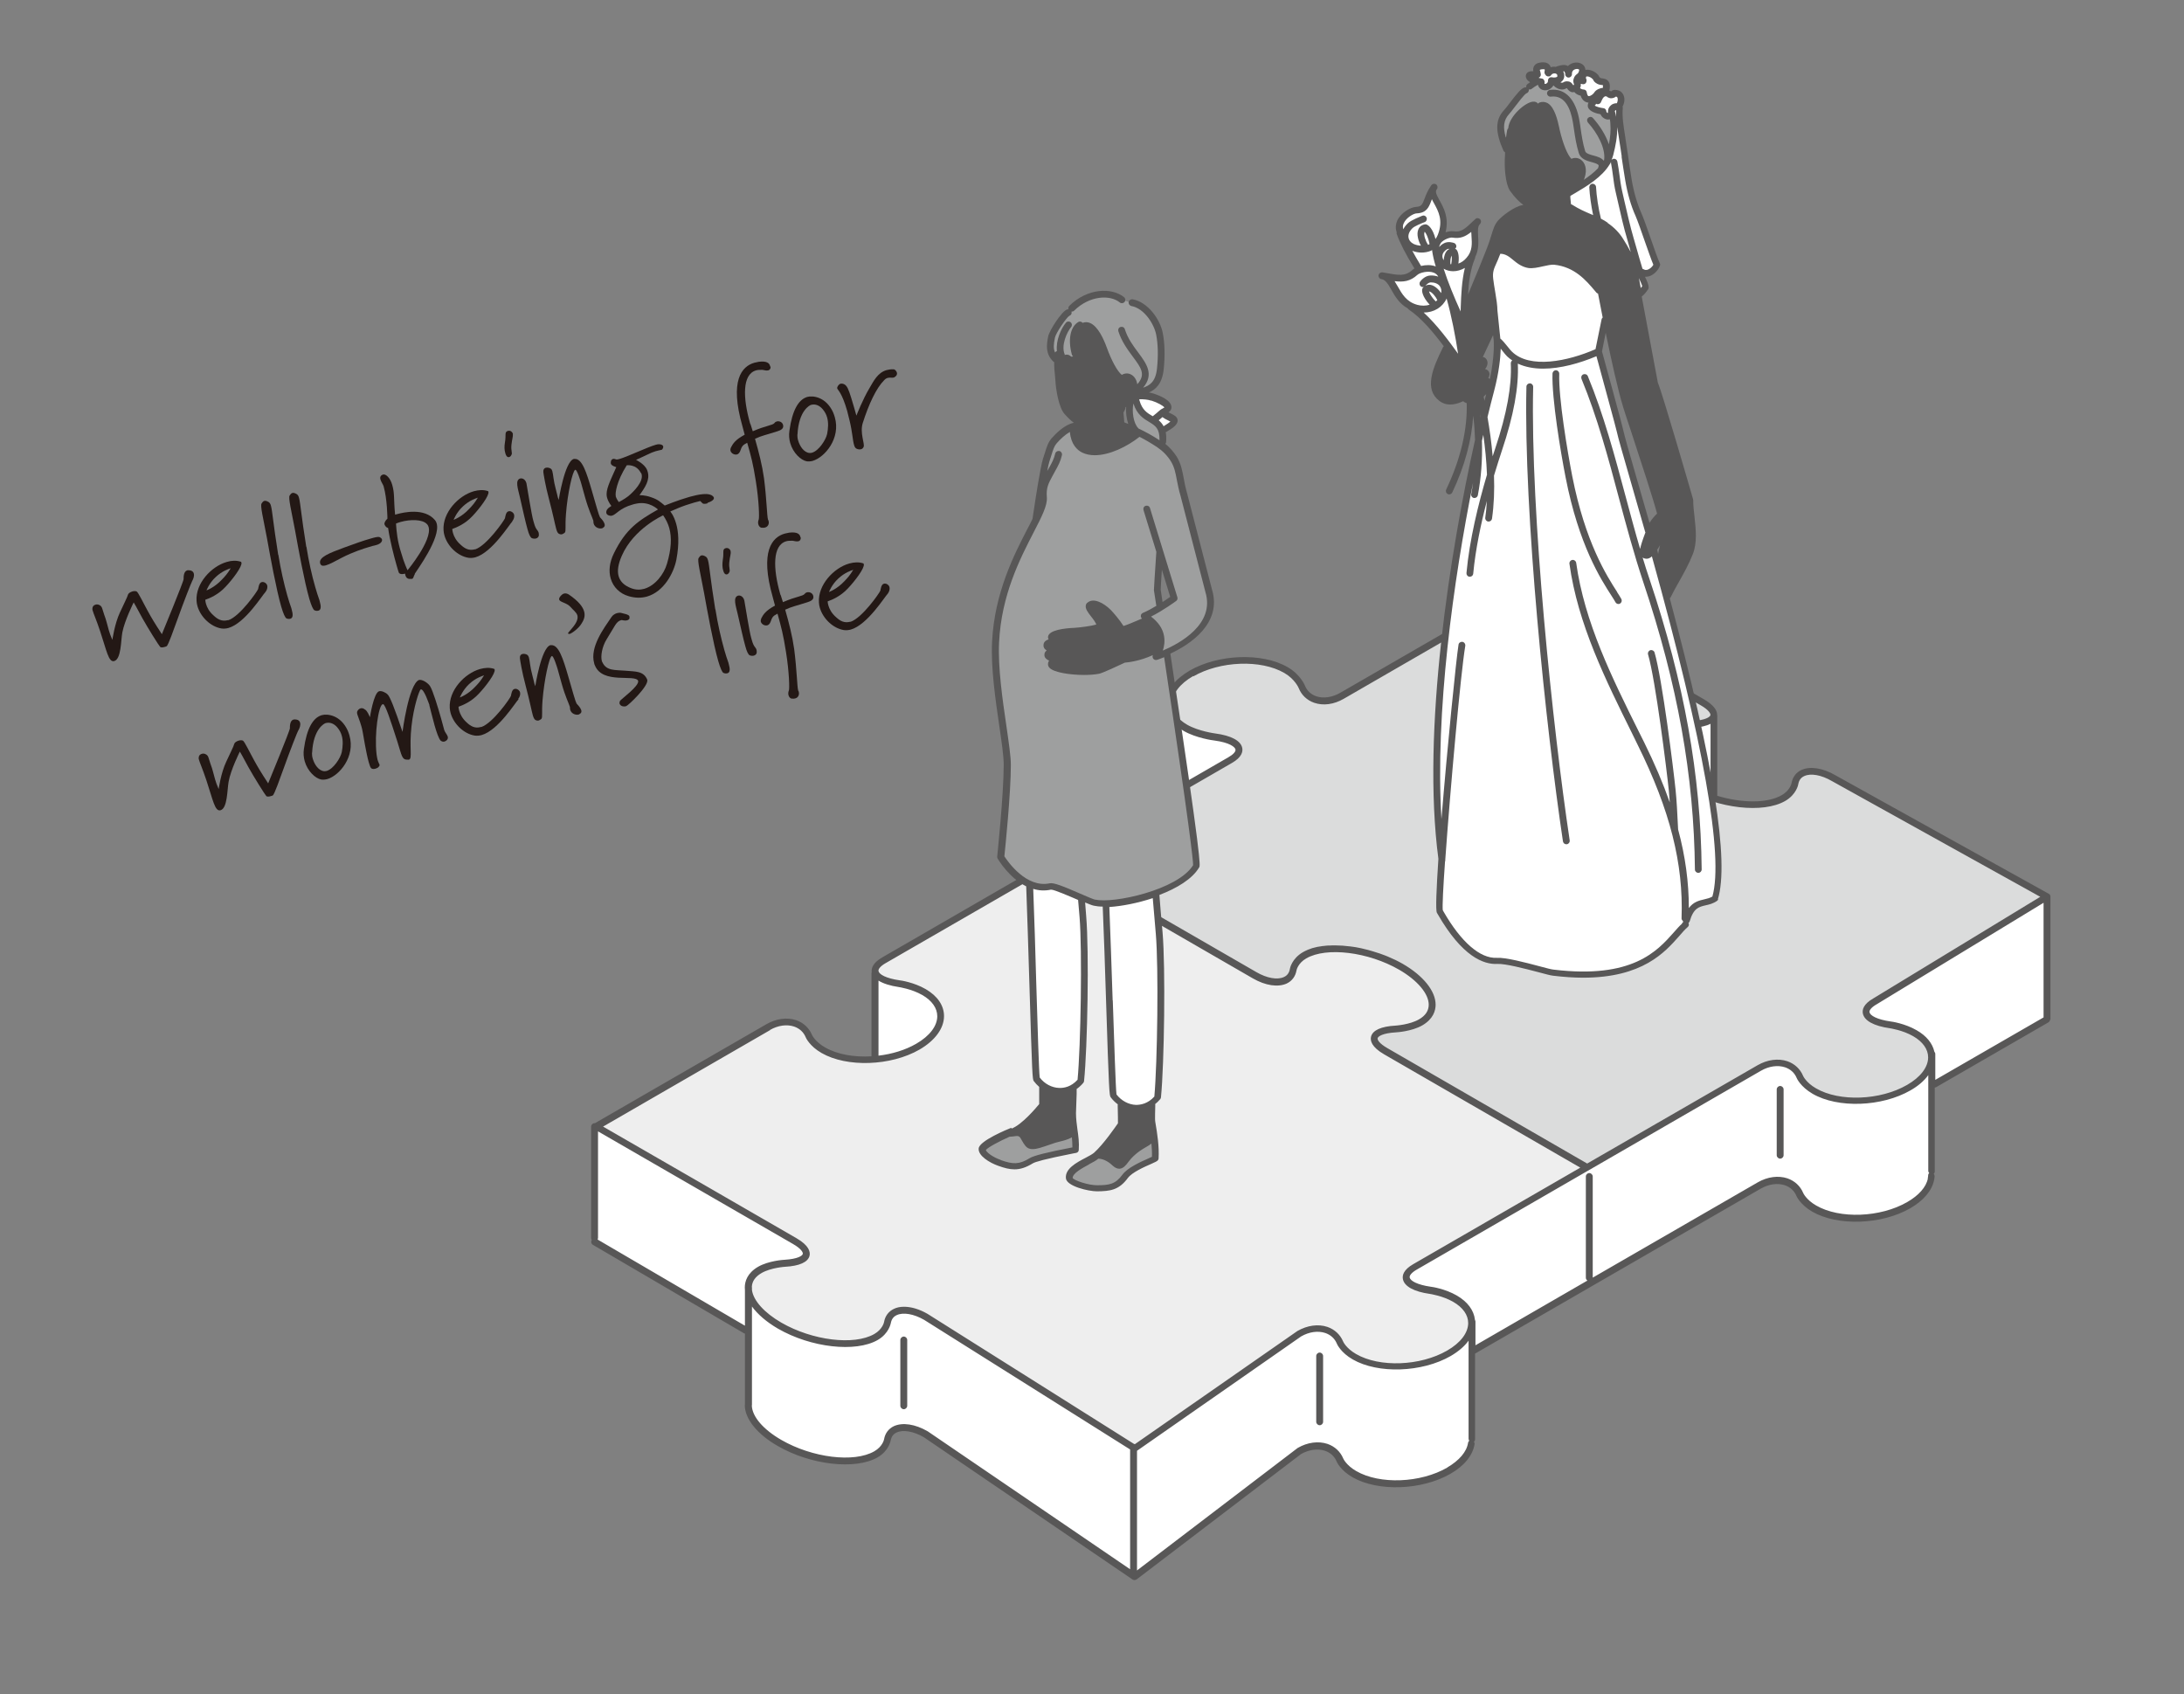 <?xml version="1.0" encoding="UTF-8"?><svg xmlns="http://www.w3.org/2000/svg" viewBox="0 0 165 128"><rect x="0" y="0" width="165" height="128" fill="#808080" stroke="none"/><defs><style>.cls-1{fill:none;}.cls-2{fill:#9e9f9f;}.cls-3{fill:#585757;}.cls-4{isolation:isolate;}.cls-5{mix-blend-mode:multiply;}.cls-6{fill:#dbdcdc;}.cls-7{fill:#231815;}.cls-8{fill:#fff;}.cls-9{fill:#eee;}</style></defs><g class="cls-4"><g id="_レイヤー_2"><g id="_レイヤー_1-2"><path class="cls-7" d="M14.5,43.94c-.06.11-.56,1.36-1.13,2.95-.23.63-.66,1.86-.78,1.93-.03.02-.08.03-.14.05-.12.04-.29.06-.35,0-.1-.1-.95-1.46-1.35-2.18-.2-.35-.42-.8-.65-1.18,0,0-.69,1.37-.86,2.28-.11.62-.08,2-.61,2.15-.43.12-.57-.78-1.07-2.27-.29-.87-.5-1.32-.56-1.55-.01-.04-.03-.09-.02-.13,0-.18.1-.27.23-.31.09-.03.19-.02.26.01.27.11.24.29.4.74.09.24.15.43.19.59.06.21.1.39.16.59.06.2.13.42.27.73,0,0,.17-1.22.57-2.07.28-.62.57-1.17.61-1.35.03-.1.17-.19.33-.24.11-.03.23-.04.32,0,.12.05.52.9.85,1.49.28.51.49.87,1.06,1.74,0,0,1.66-4.02,1.64-4.16,0-.16,0-.58.27-.66.05-.02.13-.01.22,0,.16.02.25.12.28.23.05.18-.02.4-.13.59Z"/><path class="cls-7" d="M20.05,44.73c-.21.2-1.53,2.35-2.79,2.71-.18.05-.35.06-.52.04-.82-.13-1.58-.86-1.82-1.68-.04-.13-.06-.26-.07-.4-.09-1.33,1.12-2.62,2.29-2.95.37-.11.71-.12,1.03-.02.04,0,.06.03.07.07.08.28-.66,1.26-1.19,1.82-.57.62-1.23.88-1.54.99,0,0,0,.13.06.33.07.23.22.56.58.87.29.27.61.46,1.06.34h.05c.87-.3,2.17-2.16,2.24-2.35.03-.14.07-.47.26-.52.06-.02.1-.02.18,0,.13.05.22.14.25.25.04.16-.02.35-.14.5ZM17.4,42.94c-.12.04-.61.19-1.1.65-.49.45-.7,1.01-.7,1.01,0,0,.61-.21,1.18-.83.24-.25.4-.43.65-.84,0,0-.01,0-.03,0Z"/><path class="cls-7" d="M21.03,41.91c.17,1.08.42,2.17.67,3.06.1.36.21.69.31.97l.04.16c.07.25.12.58-.11.64-.08.02-.17.03-.29-.02-.1-.03-.25-.37-.4-.88-.38-1.32-.83-3.79-1.08-5.18-.28-1.49-.52-2.45-.41-2.62.06-.09.11-.17.21-.2.08-.02.18,0,.33.09.07.05.13.12.17.28.11.39.16,1.29.55,3.71Z"/><path class="cls-7" d="M23.15,41.3c.17,1.08.41,2.17.67,3.06.1.36.21.69.31.97l.04.16c.07.25.12.58-.11.64-.08.02-.17.03-.29-.02-.11-.03-.25-.37-.4-.87-.38-1.32-.83-3.79-1.08-5.18-.28-1.49-.52-2.45-.41-2.62.06-.09.11-.17.21-.2.08-.02.18,0,.33.09.07.05.13.12.17.28.11.39.16,1.29.55,3.71Z"/><path class="cls-7" d="M28.74,41.03c-.12.08-.23.13-.33.15-.09.03-.17.04-.25.06l-.27.08c-.41.12-1.23.38-2.08.82-.44.23-.88.48-1.19.57-.19.05-.33.05-.4-.08-.02-.02-.02-.04-.03-.06-.14-.48.7-.79,1.8-1.2.71-.26,1.46-.53,2-.68.33-.1.58-.15.67-.12.12.05.18.12.2.18.03.11-.05.22-.13.28Z"/><path class="cls-7" d="M31.34,43.37c-.12.21-.09.33-.22.36-.01,0-.05,0-.07,0-.29.04-.39-.14-.42-.26-.02-.07-.02-.13-.02-.13,0,0,0,0-.03,0-.08.02-.32.08-.44-.06-.02-.02-.08-.24-.18-.58-.2-.7-.51-1.9-.64-2.82,0,0-.16,0-.27-.26-.04-.12.08-.31.22-.44,0,0-.01-1.48-.29-2.45-.04-.13-.19-.33-.24-.52-.04-.13-.01-.3.2-.36.2-.06.54.24.69.77.2.69.1,1.04.22,2.26,0,0,.06-.02.15-.04.47-.13,2.06-.5,2.86.45.06.07.11.16.13.25.32,1.1-1.5,3.54-1.65,3.8ZM32.25,39.59c-.34-.37-1.26-.36-1.98-.16-.12.03-.24.08-.35.12,0,0,.03.81.21,1.57.04.19.1.38.15.55.25.89.51,1.41.51,1.41,0,0,1.88-2.26,1.59-3.27-.02-.08-.07-.15-.12-.22Z"/><path class="cls-7" d="M38.71,39.39c-.21.2-1.53,2.35-2.79,2.71-.18.05-.36.06-.52.04-.82-.13-1.58-.86-1.82-1.68-.04-.13-.06-.26-.07-.4-.09-1.33,1.12-2.62,2.29-2.95.37-.1.71-.12,1.03-.02.04,0,.06.03.07.06.08.28-.66,1.26-1.19,1.82-.57.62-1.23.88-1.54.99,0,0,0,.13.06.33.07.23.22.56.58.87.29.27.61.46,1.06.34h.04c.87-.3,2.17-2.16,2.24-2.35.03-.14.07-.47.26-.52.05-.02.1-.02.18,0,.13.05.22.14.25.25.04.16-.02.35-.14.5ZM36.07,37.61c-.12.04-.61.19-1.1.65-.49.45-.7,1.01-.7,1.01,0,0,.61-.21,1.18-.83.24-.25.4-.43.65-.84,0,0-.01,0-.03,0Z"/><path class="cls-7" d="M38.74,32.82c.03.15-.06.38-.1.78-.05.46.09.62,0,.76-.03.07-.09.15-.17.17-.04.01-.08.01-.12-.01-.07-.03-.14-.14-.18-.31-.06-.2-.08-.47-.02-.8.1-.55-.06-.78.23-.86.16-.04.32.05.37.23v.04ZM39.78,36.55c.06.32.38,2.35.51,2.78l.06.21c.14.5.28.49.34.69.02.06.02.11.02.21,0,.09-.08.21-.22.24-.08.02-.19.02-.3-.02-.12-.05-.23-.28-.34-.69-.15-.53-.33-1.35-.58-2.44-.14-.62-.37-1.24.02-1.38.19-.05.39.07.47.32l.02.07Z"/><path class="cls-7" d="M45.63,39.81s-.08.08-.14.1c-.22.06-.56-.06-.64-.36-.01-.04-.02-.1-.02-.16,0-.03,0-.06-.02-.1-.07-.23-.33-.73-.61-1.73l-.3-1.08c-.04-.13-.31-1.03-.44-.99-.2.06-.59,1.83-.7,3.33-.08,1,.02,1.28-.09,1.42-.05.04-.12.09-.2.12-.08.02-.18.01-.28-.06-.07-.06-.12-.17-.17-.35-.1-.36-.22-1.02-.54-2.23-.28-1.05-.41-1.88-.43-2.05-.02-.2.06-.29.17-.33.14-.04.31,0,.41.08.05.04.07.09.1.18.07.25.08.7.26,1.35.09.32.11.46.15.61.02.06.04.12.07.21,0,0,.45-2.9,1.14-3.1.02,0,.05,0,.06,0,.56-.04.89.97,1.31,2.42l.37,1.28c.13.45.2.64.24.71.12.13.29.31.34.49.03.09.03.17-.04.25Z"/><path class="cls-7" d="M53.49,38.01l-.1.03c-.35.08-.32-.06-.49-.19,0,0-.17.04-.43.11-.19.05-.43.14-.7.22-.43.15-.76.3-1.13.46,0,0,.26.28.44.91.17.58.26,1.47.02,2.73-.19.98-.93,2.42-2.23,2.79-.4.11-.86.12-1.37-.03-.67-.19-1.17-.68-1.36-1.33-.16-.55-.11-1.21.25-1.93.9-1.83,1.84-2.45,3.32-3.29,0,0-.64-.64-1.6-.45-.13.02-.23.05-.33.08-.96.27-1.23.75-1.53.83-.05.02-.11.02-.17.01-.13-.02-.24-.09-.27-.19-.01-.04-.01-.09,0-.15.06-.21.2-.27.38-.4,0,0-.22-.26-.32-.6l-.02-.08c-.11-.52.21-1.12.71-2.25,0,0-.36-.09-.41-.26-.02-.12,0-.31.16-.36.07-.02.14,0,.25.04.04.01.13,0,.25-.04.62-.18,2.1-.89,2.73-1.07.1-.03.18-.04.23-.04.16,0,.3.05.33.15.02.07,0,.15-.08.25-.02.02-.04.02-.08.03-.08.02-.21.04-.42.1-.17.05-.39.14-.67.28-.32.16-.61.28-.8.37,0,0,.64.3.83.75.02.06.04.1.05.14.18.62-.17,1.16-.62,1.78,0,0,.4-.02.87.15.54.18.69.35,1.04.63,0,0,.99-.4,1.76-.62l.17-.05c.56-.15,1.44-.36,1.74,0,.02.03.04.05.04.07.05.17-.23.32-.5.4ZM48.42,35.74c-.34-.7-1.07-.59-1.07-.59-.77,1.22-.88,2.1-.83,2.32v.04c.07.21.23.42.23.42,0,0,.43-.22.72-.45.42-.35,1.16-1.1,1-1.66,0-.03-.03-.06-.04-.1ZM50.1,38.93s-2.23,1-3.12,3.05c-.28.63-.36,1.15-.24,1.56.12.4.43.7.93.89.35.14.7.14,1.01.05.82-.24,1.48-1.1,1.71-1.89.32-1.09.38-1.97.17-2.71-.1-.35-.26-.66-.46-.95Z"/><path class="cls-7" d="M58.22,27.71c0,.17-.08.24-.18.27-.16.04-.37-.04-.45-.04-.18,0-.34,0-.47.04-1.05.3-1,2.07-.46,3.97.01.04.02.08.05.12.05.18.11.33.16.51,1.01-.44,1.5-.44,1.65-.63.04-.06.09-.09.16-.11.19-.05.42.04.48.26.08.3-.21.41-.42.48-.9.29-1.2.33-1.7.57.29,1.01.54,1.99.68,2.98.2,1.56.22,2.83.3,3.12,0,.02.01.04.03.05l.02.08c.04.16-.02.4-.26.47-.07.02-.15.03-.24.02-.15,0-.24-.12-.28-.26-.03-.11-.02-.25.03-.36.05-.12.03-1.36-.22-2.91-.21-1.33-.35-1.84-.65-2.89-.33.17-.4.24-.53.63-.06.14-.14.22-.24.25-.19.05-.43-.07-.49-.27-.02-.08-.01-.17.04-.27.14-.27.32-.57,1.03-.95-.05-.19-.1-.4-.17-.64-.99-3.46-.05-4.53.91-4.8.11-.03.21-.05.33-.07.63-.08.8.13.84.3l.02.06Z"/><path class="cls-7" d="M61.39,34.82c-.16.04-.31.05-.44.03-.44-.08-1.03-.62-1.25-1.38-.08-.29-.11-.6-.06-.93.22-1.59.7-2.32,1.28-2.53l.05-.02c.45-.13,1.44,0,1.97,1.16.05.13.1.25.13.37.46,1.59-.75,3.03-1.68,3.3ZM60.24,32.83c0,.14.01.3.06.45.13.45.45.91.86.94.06,0,.12,0,.19-.02.51-.15,1.04-.96,1.14-1.42.08-.42.11-.85,0-1.24-.06-.22-.17-.43-.34-.63-.23-.27-.54-.42-.89-.32-.06.02-.92.4-1.01,2.24Z"/><path class="cls-7" d="M67.59,28.49s-.04.02-.06.03c-.14.04-.29-.02-.47.03-.08.02-.17.07-.26.17-.6.6-1.16,1.8-1.62,3.24-.23.74.16,1.56.07,1.79-.04.11-.12.17-.21.19-.11.03-.24,0-.34-.05-.09-.05-.14-.14-.18-.29-.1-.33-.12-.94-.33-1.81-.07-.29-.13-.54-.19-.76-.4-1.39-.71-1.56-.75-1.69,0-.02,0-.04,0-.06.02-.08.11-.25.25-.29.08-.02.17-.01.28.04.21.11.32.35.53,1.03.12.39.18.6.25.84l.14.5s.48-1.24,1-2.1c.3-.51.61-1.15,1.28-1.34.16-.04.33-.07.54-.06.07,0,.2.11.24.25.03.11,0,.24-.18.34Z"/><path class="cls-7" d="M22.52,55.21c-.06.11-.56,1.36-1.13,2.95-.23.63-.66,1.86-.78,1.93-.03.02-.07.03-.14.05-.12.04-.29.06-.35,0-.1-.1-.95-1.46-1.35-2.18-.2-.35-.42-.8-.65-1.18,0,0-.69,1.37-.85,2.28-.11.62-.08,2-.61,2.15-.43.12-.57-.78-1.07-2.27-.29-.87-.5-1.32-.56-1.55-.01-.04-.03-.09-.02-.13,0-.18.1-.27.23-.31.09-.03.19-.02.26.01.27.11.24.29.4.74.09.24.15.43.19.59.06.21.1.39.16.59.06.2.13.42.27.73,0,0,.17-1.22.57-2.06.28-.62.57-1.17.61-1.36.03-.1.17-.19.33-.24.11-.03.23-.04.32,0,.12.05.52.9.85,1.49.28.51.49.87,1.06,1.74,0,0,1.66-4.02,1.64-4.16,0-.16,0-.58.27-.66.06-.02.13-.01.22,0,.16.02.25.12.28.23.05.18-.02.4-.13.59Z"/><path class="cls-7" d="M24.71,58.86c-.16.04-.31.05-.44.03-.44-.08-1.03-.62-1.25-1.38-.08-.29-.11-.6-.06-.93.22-1.59.7-2.32,1.28-2.53l.06-.02c.45-.13,1.44,0,1.97,1.16.05.13.1.25.13.37.46,1.59-.75,3.03-1.68,3.3ZM23.57,56.87c0,.14.01.3.06.45.13.45.45.91.86.94.06,0,.12,0,.19-.02.51-.15,1.04-.96,1.14-1.42.08-.42.11-.85,0-1.24-.06-.22-.17-.43-.34-.63-.23-.27-.54-.42-.89-.32-.06.02-.92.4-1.01,2.24Z"/><path class="cls-7" d="M33.83,55.79c-.02.09-.12.19-.25.23-.09.03-.2,0-.29-.07-.14-.15-.31-.63-.46-1.16-.16-.56-.3-1.18-.39-1.5v-.04c-.03-.06-.41-1.23-.65-1.17-.11.03-.54,1.31-.7,2.77-.19,1.69.09,2.46-.2,2.54-.01,0-.02,0-.05,0-.49.02-.46-.24-.83-1.4-.52-1.62-.89-2.74-1.06-2.79-.01,0-.03,0-.04,0-.31.09-.64,2.22-.46,3.79.02.16.05.29.07.39.06.21.12.3.15.38.02.06,0,.1-.06.17-.05.06-.14.11-.24.14-.12.03-.25.04-.32-.03-.07-.05-.12-.22-.19-.45-.2-.71-.41-2.03-.46-2.3-.03-.16-.06-.31-.1-.43-.11-.39-.24-.68-.3-.88-.03-.09-.03-.16-.02-.21.04-.12.14-.22.26-.26.08-.02.17-.01.24.03.19.11.26.17.47.64,0,0,.28-1.84.69-1.96.18-.05.5.09.65.25.16.14.51.99,1.12,2.82,0,0,.46-3.58,1.24-3.92.25-.07.71.24.85.48.21.34.58,1.56.82,2.41.13.45.21.79.24.88.04.16.22.35.27.51.01.04.01.09,0,.13Z"/><path class="cls-7" d="M39.18,52.82c-.21.2-1.53,2.35-2.79,2.71-.18.05-.36.06-.52.04-.82-.13-1.58-.86-1.82-1.68-.04-.13-.06-.26-.07-.4-.09-1.33,1.12-2.62,2.29-2.95.37-.1.71-.12,1.03-.02.04,0,.06.03.07.06.08.28-.66,1.26-1.19,1.82-.57.62-1.23.88-1.54.99,0,0,0,.13.06.33.07.23.22.56.57.87.29.27.61.46,1.06.33h.04c.87-.3,2.17-2.16,2.23-2.35.03-.14.07-.47.26-.52.06-.02.1-.02.18,0,.13.05.22.14.25.25.04.16-.02.35-.14.5ZM36.54,51.03c-.12.04-.61.19-1.1.65-.48.45-.7,1.01-.7,1.01,0,0,.61-.21,1.18-.83.24-.25.4-.43.65-.84,0,0-.01,0-.03,0Z"/><path class="cls-7" d="M43.86,53.88s-.08.08-.14.1c-.22.06-.56-.06-.64-.36-.01-.04-.02-.1-.02-.16,0-.03,0-.06-.02-.1-.07-.23-.33-.73-.61-1.73l-.3-1.08c-.04-.13-.31-1.03-.44-.99-.2.06-.58,1.83-.7,3.33-.08,1,.02,1.28-.09,1.42-.05.04-.12.09-.2.12-.08.02-.18.01-.28-.06-.07-.07-.12-.17-.17-.35-.1-.36-.22-1.02-.54-2.23-.28-1.05-.41-1.88-.43-2.05-.02-.2.06-.29.17-.33.14-.04.31,0,.41.08.04.04.07.09.1.18.07.25.08.7.26,1.35.09.32.11.46.15.61.02.06.04.12.07.21,0,0,.45-2.9,1.14-3.1.02,0,.05,0,.06,0,.56-.04.89.97,1.31,2.42l.37,1.28c.13.45.2.64.24.71.12.13.29.31.35.49.03.09.02.17-.04.25Z"/><path class="cls-7" d="M43.94,47.1c-.21.36-.71.73-.9.79-.02,0-.05,0-.06,0-.04-.01-.06-.02-.07-.04,0-.03.07-.12.29-.37.4-.46.48-.76.42-.99-.07-.24-.32-.4-.5-.62-.29-.34-.82-.37-.87-.57-.02-.06,0-.13.06-.22.11-.14.2-.21.3-.24.14-.04.27.02.36.07.75.51,1.06.93,1.16,1.28.11.39-.05.69-.19.91Z"/><path class="cls-7" d="M47.38,46.86c-.21.06-.37-.04-.46-.01-.38.12-.43.39-1.08,1.43-.37.59-.47,1.31-.37,1.66,0,.03.03.06.04.09.31.67.95.57,1.76.64.75.07,1.35.01,1.63.68.13.46-1.43,1.95-1.6,2-.24.06-.44-.03-.49-.19-.02-.06,0-.12.02-.19.04-.13,1.49-1.14,1.38-1.54-.24-.52-2.67.28-3.26-1.15-.03-.05-.05-.12-.06-.17-.35-1.23.75-2.67,1.31-3.5.1-.15.27-.25.41-.29.1-.03.2-.03.27-.03.16.05.62.12.67.26v.04c.04.11,0,.22-.16.27Z"/><path class="cls-7" d="M54.05,46.03c.17,1.08.42,2.17.67,3.06.1.36.21.69.31.97l.04.16c.07.25.12.58-.11.64-.08.02-.17.03-.29-.02-.11-.03-.25-.37-.4-.88-.38-1.32-.83-3.79-1.08-5.18-.28-1.49-.52-2.45-.41-2.62.06-.09.11-.17.21-.2.08-.02.18,0,.33.09.07.05.13.12.17.28.11.39.16,1.29.55,3.71Z"/><path class="cls-7" d="M55.2,41.68c.03.15-.06.38-.1.78-.05.46.09.62,0,.76-.03.07-.09.15-.17.17-.04.01-.08.01-.12-.01-.07-.03-.14-.14-.18-.31-.06-.2-.07-.47-.02-.8.1-.55-.07-.78.22-.86.16-.04.32.05.37.23v.04ZM56.24,45.4c.06.32.38,2.35.51,2.78l.06.21c.14.5.28.49.34.69.02.06.02.11.02.21s-.09.21-.22.24c-.08.02-.19.02-.3-.02-.12-.05-.23-.28-.34-.69-.15-.53-.33-1.35-.58-2.44-.14-.62-.37-1.24.02-1.38.19-.05.39.07.47.32l.02.07Z"/><path class="cls-7" d="M60.5,40.62c0,.17-.08.24-.18.27-.16.04-.37-.04-.45-.04-.18,0-.34,0-.47.04-1.05.3-1,2.07-.46,3.97.01.04.02.08.05.12.05.18.11.33.16.51,1.01-.44,1.5-.44,1.65-.63.04-.06.09-.09.16-.11.19-.05.42.04.48.26.08.3-.21.41-.42.48-.9.29-1.19.33-1.7.57.29,1.01.54,1.99.68,2.98.2,1.56.22,2.83.3,3.12,0,.02.01.04.03.05l.02.08c.04.16-.02.4-.26.47-.07.02-.15.03-.24.02-.15,0-.24-.12-.28-.26-.03-.11-.02-.25.03-.36.05-.12.03-1.36-.22-2.91-.21-1.33-.35-1.84-.64-2.89-.33.17-.4.24-.53.63-.06.14-.14.22-.24.25-.19.05-.43-.07-.49-.27-.02-.08,0-.17.04-.27.14-.27.32-.57,1.03-.95-.05-.19-.1-.4-.17-.64-.99-3.46-.05-4.53.91-4.8.11-.03.21-.05.33-.07.63-.08.8.13.84.3l.02.06Z"/><path class="cls-7" d="M67.07,44.85c-.21.2-1.53,2.35-2.79,2.71-.18.05-.36.06-.52.04-.82-.13-1.58-.86-1.82-1.68-.04-.13-.06-.26-.07-.4-.09-1.33,1.12-2.62,2.29-2.95.37-.1.71-.12,1.03-.02.04,0,.06.03.07.07.08.28-.66,1.26-1.19,1.82-.57.62-1.23.88-1.54.99,0,0,0,.13.06.33.07.23.22.56.58.87.29.27.61.46,1.06.34h.04c.87-.3,2.17-2.16,2.24-2.35.03-.14.07-.47.26-.52.05-.02.1-.02.18,0,.13.05.22.14.25.25.04.16-.02.35-.13.5ZM64.43,43.06c-.12.04-.61.19-1.1.65-.49.45-.7,1.01-.7,1.01,0,0,.61-.21,1.18-.83.24-.25.4-.43.65-.84,0,0-.01,0-.03,0Z"/><g class="cls-5"><path class="cls-8" d="M154.66,77v-9.07l-25.24-6.36.07-7.49-41.25-.91-.11,6.97-22.02,12.83-.07,11.55-21.02.87.02,8.57,7.65,4.42,3.65,2.11.21.12s-.02,5.59,0,5.73v.32h.07c.25.78,1.03,1.63,2.28,2.35,2.42,1.4,5.68,1.78,7.28.86.75-.44.87-1.09.87-1.09.18-1.06,1.49-1.25,2.91-.43l15.77,10.75,12.44-9.48c1.23-.71,2.61-.41,3.07.67,0,0,.24.58,1.09,1.07,1.85,1.07,5.04.95,7.14-.26.92-.53,1.48-1.19,1.66-1.85h.04v-.19c.03-.18.03-.35,0-.53v-6.42l8.75-5.05,6.52-3.76,2.37-1.37,4.11-2.38c1.23-.71,2.61-.41,3.07.67,0,0,.24.58,1.09,1.07,1.85,1.07,5.04.95,7.14-.26,1.29-.74,1.86-1.73,1.68-2.62v-6.35l8.76-5.06Z"/><path class="cls-9" d="M52.69,89.51l-7.65-4.42,13-7.51c1.23-.71,2.61-.41,3.07.67,0,0,.24.58,1.09,1.07,1.85,1.07,5.04.95,7.14-.26,2.1-1.21,2.3-3.06.46-4.12-.85-.49-1.85-.63-1.85-.63-1.87-.26-2.4-1.06-1.17-1.77l13-7.51,7.88,4.55,2.28,1.32,4.83,2.79c1.42.82,2.73.63,2.91-.43,0,0,.11-.65.87-1.09,1.6-.92,4.86-.54,7.28.86,2.42,1.4,3.09,3.28,1.49,4.2-.76.44-1.89.5-1.89.5-1.83.1-2.16.86-.74,1.68l15.21,8.78-13,7.51c-1.23.71-.71,1.51,1.17,1.77,0,0,1,.14,1.85.63,1.85,1.07,1.64,2.91-.46,4.12-2.1,1.21-5.3,1.33-7.14.26-.85-.49-1.09-1.07-1.09-1.07-.45-1.08-1.84-1.38-3.07-.67l-12.44,8.66-15.77-9.93c-1.42-.82-2.73-.63-2.91.43,0,0-.11.65-.87,1.09-1.6.92-4.86.54-7.28-.86-2.42-1.4-3.09-3.28-1.49-4.2.76-.44,1.89-.5,1.89-.5,1.83-.1,2.16-.86.74-1.68l-3.69-2.13-3.65-2.11Z"/><path class="cls-6" d="M135.61,59.2s-.11.65-.87,1.09c-1.6.92-4.86.54-7.28-.86-2.42-1.4-3.09-3.28-1.49-4.2.76-.44,1.89-.5,1.89-.5,1.83-.1,2.16-.86.74-1.68l-3.69-2.13-3.65-2.11-6.72-3.83-13.15,7.59c-1.23.71-2.6.41-3.03-.67,0,0-.3-.76-1.2-1.28-1.85-1.07-5.04-.95-7.14.26-2.1,1.21-2.3,3.06-.46,4.12.9.52,2.21.69,2.21.69,1.88.25,2.4,1.04,1.17,1.75l-3.27,1.89-2.57,1.48-7.31,4.22,14.99,8.65c1.42.82,2.73.63,2.91-.43,0,0,.11-.65.87-1.09,1.6-.92,4.86-.54,7.28.86,2.42,1.4,3.09,3.28,1.49,4.2-.76.44-1.89.5-1.89.5-1.83.1-2.16.86-.74,1.68l15.21,8.78,6.52-3.76,2.37-1.37,4.11-2.38c1.23-.71,2.61-.41,3.07.67,0,0,.24.58,1.09,1.07,1.85,1.07,5.04.95,7.14-.26,2.1-1.21,2.3-3.06.46-4.12-.85-.49-1.85-.63-1.85-.63-1.87-.26-2.4-1.06-1.17-1.77l13-7.91-16.14-8.96c-1.42-.82-2.73-.63-2.91.43Z"/><path class="cls-3" d="M154.91,77.03s0-.02,0-.03v-9.27s0,0,0,0c0,0,0,0,0,0,0-.03,0-.06-.02-.08,0,0,0-.01,0-.02-.01-.02-.03-.05-.05-.07,0,0,0,0,0,0-.02-.02-.03-.03-.06-.04l-16.13-8.96c-.95-.55-1.9-.69-2.56-.39-.4.19-.66.54-.74.99,0,.02-.11.55-.74.91-1.09.63-3,.61-4.87.05v-6.04s0-.05-.01-.07c0-.3-.19-.71-1.01-1.19l-7.34-4.24-6.72-3.83c-.08-.05-.18-.04-.26,0l-13.15,7.59c-.61.35-1.27.44-1.81.26-.4-.14-.7-.42-.85-.8-.01-.03-.35-.85-1.31-1.4-1.91-1.11-5.23-.99-7.4.26-1.09.63-1.75,1.48-1.83,2.34-.04.05-.07.11-.07.17v6.7s.01.08.03.12l-8.36,4.83-13,7.51c-.72.42-.83.83-.79,1.11,0,.03-.02.05-.02.08v6.28c-1.31.08-2.59-.14-3.52-.68-.75-.43-.98-.94-.98-.95-.22-.52-.64-.91-1.19-1.1-.69-.23-1.51-.12-2.24.3l-12.96,7.48s-.02,0-.03,0c-.14,0-.26.12-.26.26v8.42c0,.06.02.1.05.15,0,0,0,0-.01.01-.07.12-.03.28.09.35l11.41,6.68s.05.02.08.03v5.36s-.01.05-.01.08c.02,1.02.95,2.17,2.49,3.05,2.49,1.44,5.87,1.82,7.54.86.85-.49.98-1.24.99-1.27.05-.29.2-.5.45-.61.49-.23,1.29-.09,2.06.36l15.77,10.75s.09.04.14.04c.05,0,.11-.02.16-.05l12.42-9.47c.6-.34,1.26-.43,1.81-.25.41.14.72.42.88.81.01.03.29.67,1.2,1.19,1.91,1.1,5.23.99,7.4-.26,1.05-.6,1.69-1.4,1.82-2.23.01-.07,0-.14-.05-.19.06-.05.09-.11.09-.19v-6.47l21.58-12.46c.61-.35,1.27-.44,1.82-.26.41.14.72.42.88.81.01.03.29.66,1.2,1.19,1.91,1.1,5.23.99,7.4-.26,1-.58,1.64-1.33,1.8-2.13.02-.09.03-.19.04-.28,0-.07-.02-.14-.07-.19.05-.05.08-.11.08-.19v-6.33s.08-.01.11-.03l8.47-4.89s.02-.01.02-.02c.01-.01.03-.02.04-.03.01-.01.02-.03.03-.04,0-.01.02-.03.02-.04,0-.02,0-.03.01-.05ZM127.59,59.2c-1.38-.8-2.23-1.81-2.23-2.64,0-.46.25-.83.74-1.11.69-.4,1.76-.47,1.77-.47.59-.03,1.05-.14,1.36-.3v5.27c-.57-.2-1.13-.45-1.64-.75ZM90.15,51.1c2.02-1.17,5.11-1.29,6.88-.26.8.46,1.09,1.14,1.09,1.15.21.52.62.91,1.16,1.1.69.24,1.5.13,2.24-.3l13.02-7.52,6.59,3.76,7.34,4.24c.65.37.78.66.75.76-.03.13-.36.38-1.38.44-.05,0-1.2.07-2,.53-.82.48-1,1.11-1,1.56,0,1.03.93,2.19,2.49,3.09,2.49,1.44,5.87,1.82,7.54.86.85-.49.99-1.24.99-1.27.05-.29.2-.5.45-.61.49-.23,1.29-.09,2.08.37l15.75,8.75-12.62,7.68c-.75.43-.84.86-.78,1.14.11.54.83.94,2.04,1.11,0,0,.97.14,1.76.6.73.42,1.13.99,1.13,1.6,0,.74-.58,1.5-1.59,2.08-2.02,1.17-5.11,1.29-6.88.26-.75-.43-.98-.94-.98-.95-.22-.52-.64-.91-1.19-1.1-.69-.23-1.51-.12-2.24.3l-12.88,7.43-15.08-8.71c-.65-.37-.78-.65-.75-.76.03-.13.36-.38,1.38-.44.05,0,1.2-.07,2-.53.82-.48,1-1.11,1-1.56,0-1.03-.93-2.19-2.49-3.09-.18-.1-.36-.2-.55-.29-.06-.03-.12-.06-.18-.08-.13-.06-.26-.12-.4-.18-.07-.03-.14-.06-.2-.08-.14-.05-.27-.1-.41-.15-.06-.02-.12-.04-.19-.06-.2-.06-.39-.13-.59-.18-.02,0-.04-.01-.07-.02-.18-.05-.36-.09-.53-.13-.07-.01-.13-.03-.2-.04-.13-.03-.27-.05-.4-.07-.07-.01-.14-.02-.22-.03-.14-.02-.27-.03-.4-.04-.06,0-.12-.01-.19-.02-.19-.01-.38-.02-.56-.02,0,0,0,0-.01,0-.14,0-.28,0-.42.01-.03,0-.07,0-.1,0-.11,0-.22.02-.32.03-.04,0-.07,0-.11.01-.13.02-.26.04-.38.06,0,0,0,0-.01,0-.13.03-.25.06-.36.09-.03,0-.06.02-.09.03-.09.03-.17.06-.25.09-.03.01-.06.02-.09.04-.1.05-.21.09-.3.15-.85.49-.99,1.24-.99,1.27-.05.29-.2.5-.45.61-.49.23-1.29.09-2.08-.37l-14.61-8.43,12.76-7.37c.75-.43.84-.86.78-1.14-.11-.54-.83-.93-2.04-1.09-.01,0-1.27-.17-2.12-.66-.73-.42-1.13-.99-1.13-1.6,0-.74.58-1.5,1.59-2.08ZM88.5,54.44c.23.29.54.56.93.78.93.54,2.25.72,2.3.72,1.2.16,1.57.5,1.61.68.03.16-.17.38-.54.59l-4.31,2.49v-5.27ZM66.37,74.08c.35.22.87.39,1.55.49,0,0,.96.14,1.76.6.73.42,1.13.99,1.13,1.6,0,.74-.58,1.5-1.59,2.08-.83.48-1.83.78-2.85.9v-5.66ZM58.17,77.81c.61-.35,1.27-.44,1.82-.26.41.14.72.42.88.81.01.03.29.67,1.2,1.19,1.91,1.1,5.23.99,7.4-.26,1.17-.68,1.85-1.6,1.85-2.53,0-.8-.49-1.52-1.39-2.04-.88-.51-1.9-.66-1.95-.66-1.05-.15-1.56-.45-1.61-.7-.03-.16.17-.39.54-.6l12.88-7.43,14.86,8.58c.95.55,1.9.69,2.56.39.4-.19.66-.54.74-.99,0-.02.11-.55.74-.91,1.53-.88,4.68-.49,7.02.86,1.38.8,2.23,1.81,2.23,2.64,0,.46-.25.83-.74,1.11-.69.4-1.76.47-1.77.47-1.09.06-1.73.35-1.85.84-.07.3.04.78.99,1.33l14.82,8.56-12.62,7.29c-.75.43-.84.86-.78,1.14.11.54.83.94,2.04,1.11,0,0,.97.14,1.76.6.73.42,1.13.99,1.13,1.6,0,.74-.58,1.5-1.59,2.08-2.02,1.17-5.11,1.29-6.88.26-.75-.43-.98-.94-.98-.95-.22-.52-.64-.91-1.19-1.1-.69-.23-1.51-.12-2.26.31l-12.28,8.55s-.04-.01-.07-.02l-15.59-9.82c-.62-.36-1.24-.54-1.78-.54-.29,0-.55.05-.77.16-.4.19-.66.54-.74.99,0,.02-.11.55-.74.91-1.53.88-4.68.49-7.02-.86-1.28-.74-2.11-1.66-2.22-2.46v-.19s0-.03-.01-.05c.02-.43.27-.78.74-1.05.69-.4,1.76-.47,1.77-.47,1.09-.06,1.73-.35,1.85-.83.07-.3-.04-.78-.99-1.33l-7.34-4.24-7.27-4.19,12.62-7.29ZM45.15,93.64s.03-.08.03-.12v-8.05l14.72,8.5c.65.37.78.66.75.76-.03.13-.36.38-1.38.44-.05,0-1.2.07-2,.53-.82.48-1,1.11-1,1.56,0,.07,0,.14.01.22v2.67l-11.15-6.52ZM67.53,107.74c-.4.19-.66.54-.74.99,0,.02-.11.55-.74.91-1.53.88-4.68.49-7.02-.86-1.37-.79-2.2-1.76-2.23-2.59,0-.02.01-.04.01-.06v-7.43c.43.59,1.1,1.17,1.96,1.67,2.49,1.44,5.87,1.82,7.54.86.85-.49.98-1.24.99-1.27.05-.29.2-.5.45-.61.49-.23,1.29-.09,2.07.36l15.56,9.79v9.05l-15.29-10.42c-.95-.55-1.9-.69-2.56-.39ZM109.34,110.87c-2.02,1.17-5.11,1.29-6.88.26-.75-.43-.98-.94-.98-.95-.22-.52-.64-.91-1.19-1.1-.69-.23-1.51-.12-2.24.3,0,0-.02.01-.03.02l-12.12,9.24v-9.04l12.4-8.64c.61-.35,1.27-.44,1.82-.26.41.14.72.42.88.81.01.03.29.67,1.2,1.19,1.91,1.1,5.23.99,7.4-.26.58-.34,1.04-.73,1.35-1.16v7.41c0,.06.02.11.05.15-.05.04-.08.09-.09.16-.1.67-.66,1.33-1.57,1.86ZM145.65,89.03c-.13.65-.69,1.28-1.56,1.78-2.02,1.17-5.11,1.29-6.88.26-.75-.43-.98-.94-.98-.95-.22-.52-.64-.91-1.19-1.1-.69-.23-1.51-.12-2.24.3l-12.47,7.2v-7.64c0-.14-.12-.26-.26-.26s-.26.12-.26.26v7.65c0,.09.05.17.12.21l-8.46,4.89v-1.8s-.02-.09-.04-.13c-.08-.72-.56-1.36-1.37-1.83-.88-.51-1.9-.66-1.95-.66-1.05-.15-1.56-.45-1.61-.7-.03-.16.17-.39.54-.6l13-7.51,13-7.51c.61-.35,1.27-.44,1.82-.26.41.14.72.42.88.81.01.03.29.66,1.2,1.19,1.91,1.11,5.23.99,7.4-.26.58-.33,1.03-.72,1.34-1.15v7.23c0,.07.03.12.07.17-.05.04-.08.11-.08.18,0,.07-.01.14-.03.21ZM146.21,81.59v-1.97c0-.06-.03-.12-.07-.17-.14-.63-.6-1.2-1.34-1.62-.88-.51-1.9-.66-1.95-.66-1.05-.15-1.56-.45-1.61-.7-.03-.16.17-.39.54-.6l12.61-7.67v8.66l-8.2,4.73ZM68.54,101.23v4.97c0,.14-.12.26-.26.26s-.26-.12-.26-.26v-4.97c0-.14.12-.26.26-.26s.26.12.26.26ZM99.96,102.44v4.97c0,.14-.12.26-.26.26s-.26-.12-.26-.26v-4.97c0-.14.12-.26.26-.26s.26.12.26.26ZM134.75,82.3v4.97c0,.14-.12.26-.26.26s-.26-.12-.26-.26v-4.97c0-.14.12-.26.26-.26s.26.12.26.26Z"/><path class="cls-3" d="M81.15,83.33c-.07.12.53-12.73.53-12.73,0,0-.06-1.31-.18-1.67l-2.98-.84c.12,1.91.12,2.81.12,2.81,0,0,.19,12.6.13,12.6-.49.88-2.49,2.04-2.57,2.09.08,0,.91.03,1.13.22.2.17.26.64.51.72.38.13,1.48-.33,1.82-.44.48-.16,1.12-.25,1.44-.72.02-.03.07-.35.04-.66.01-.53.02-1.03.02-1.37Z"/><path class="cls-2" d="M79.36,86.09c-.34.12-1.15.56-1.53.43-.25-.09-.44-.67-.64-.84-.22-.19-.81-.07-.88-.07-.66.36-2.05.92-2.08,1.21-.04.33.62.81,1.3,1.05.99.35,1.53.37,2.41-.17.45-.28,2.94-.74,3.33-.82.04-.57-.03-.74,0-1.66-.13.27-.14.1-.16.13-.31.47-1.25.57-1.73.73Z"/><path class="cls-2" d="M85.41,87.16c-.36.34-.53,1.23-.96.84-.3-.28-1.13-.69-1.61-.67,0,0-.49.34-.59.34-.72.35-1.54.8-1.46,1.39.04.33,1.38.75,2.1.75.92,0,1.51-.07,2.12-.9.48-.65,1.43-.8,1.43-.8,0,0,.68-.41.84-.54.03-.52-.01-1.05-.08-1.6-.07.08-1,.45-1.79,1.2Z"/><path class="cls-8" d="M86.79,69.69c-.06-.22-2.78-.37-2.78-.37.43,1.87.72,15.67.72,15.67,0,0-.83,1.28-1.68,2.05-.12.11.04.25.05.25.48-.02,1.05.43,1.36.71.43.4.73-.59,1.11-.91.89-.75,1.57-1.05,1.64-1.13-.05-.35-.1-.72-.17-1.1-.15-.93.79-11.41-.25-15.17Z"/><path class="cls-8" d="M87.58,70.51c.22,2.57.13,9.85-.12,12.43-1.04,1.23-2.61.87-3.35-.16-.16-.22-.53-17.7-.81-18l3.83.38s.15,2.04.44,5.35Z"/><path class="cls-8" d="M81.81,69.26c.22,2.57.1,9.85-.16,12.43-1.05,1.23-2.61.86-3.35-.17-.16-.22-.48-17.7-.75-18l3.83.39s.15,2.04.43,5.35Z"/><path class="cls-2" d="M76.09,57.76c0,2.32-.49,6.97-.49,6.97,0,0,1.58,2.69,3.75,2.23.41-.09,2.83,1.12,3.35,1.25,1.46.36,6.51-.74,7.69-2.76.14-.24-1.32-10.06-2.24-16.16,1.38-.61,3.94-2.12,3.17-4.64l-1.87-7.24c-.36-1.18-.27-1.93-.76-2.72-.29-.46-.67-.85-1.12-1.15-.91-.62-.56-.42-1.57-.82-2,1.6-4.93,2.22-4.93-.39-.72-.16-1.14.64-1.42.95-.28.32-.33.6-.61,1.48-.19.59-.56,2.98-.78,4.51-.97,1.95-2.85,5.05-3.05,9.22-.15,3.1.89,7.64.89,9.27ZM87.63,45.9c-.13-.84-.21-1.34-.21-1.34,0,0,.09-1.52.19-2.94l1.09,3.56s-.47.35-1.08.72Z"/><path class="cls-3" d="M79.1,48.75c0-.18.33-.27.76-.32-1.09-.38.18-.69,1.34-.74.39-.02,1.33-.14,1.68-.25.76-.25-.89-1.48-.54-1.72.32-.27.99.12,1.4.54.21.21.79.88.99,1.3,0,0,0,0,0,0,.08.14,2.04-.79,2.04-.79,0,0,.9.71.94,1.35.03.64-.13.85-.13.85-1.39.9-2.65.86-2.65.86,0,0-1.69.8-1.93.85-1.26.25-3.64-.07-3.55-.49,0-.15.24-.33.52-.3v-.02c-.5-.09-.83-.22-.79-.4,0-.14.45-.31.74-.3h0c-.51-.1-.85-.24-.81-.42Z"/><path class="cls-3" d="M84.76,28.66c-.39-.16-.81-.87-1.15-1.66-.09-.21-.18-.43-.25-.64-.16-.45-.64-2.09-1.39-1.73l-.02.02-.35.08c-.21-.43-1.62.91-1.62,1.85l-.05.2c-.07.88.06,1.55.07,1.92.03.78.27,2.01.62,2.42.42.48.8.76,1.11.92v.13s-.66.18-.66.18c0,0-.38,1.4,1.2,1.74,1.73.38,3.73-1.35,3.73-1.35l-1.3-.59-.14-.97c.09-.11.16-.24.21-.37h0s.16-.26.16-.26c.34-.15.59-.45.7-.89.24-.98-.48-1.4-.87-.98Z"/><path class="cls-8" d="M86.08,29.9c.34,0,.65.02.98.12.25.08,1.23.43,1.18.83-.01.12-.32.26-.42.33.26.3.84.42.88.62.05.25-.62.6-.79.7l-.66-.62s-.85-.49-1.22-1.08c-.59-.95.03-.89.03-.89Z"/><path class="cls-2" d="M86.87,31.55c-.69-.49-1.14-1.19-1.15-1.38-.03-.36.92-.53,1.45-.92.48-.36.49-.72.5-1.35.01-.88.1-1.78-.07-2.63-.18-.91-.96-2.45-2.08-2.37l-.79-.28c-.81-.61-2.46-.6-3.75.67l-.27.33c-.27.1-1.15,1.42-1.26,1.84-.17.66-.2,1.22.39,1.91l.33-.3,1.02-.16c-.39-1.02.03-2.04.41-2.19l.37-.1c.75-.36,1.23,1.28,1.39,1.73.08.21.16.43.25.64.34.79.76,1.5,1.15,1.66,0,0,.19-.32.69-.1.49.22.2,1.23-.1,1.65-.3.42-.06,1.07-.06,1.07l.36,1.18s2.16,1.21,2.14,1.25c0,0,.56-1.11-.92-2.17Z"/><path class="cls-3" d="M83.25,27.83c.15,0,.27.19.27.42,0,.23-.13.42-.28.41-.15,0-.27-.19-.27-.42,0-.23.13-.42.28-.41ZM80.39,28.08c0,.22.12.4.26.4.14,0,.25-.18.25-.41,0-.22-.12-.4-.26-.4-.14,0-.25.18-.25.41ZM76.43,85.26c.8-.32,1.83-1.55,2.08-1.85v-1.2s0-.07,0-.1c-.15-.13-.29-.28-.41-.44-.1-.13-.12-.4-.33-7.34-.08-2.58-.16-5.26-.24-7.34,0-.01,0-.02,0-.03-1.29-.64-2.11-2.01-2.16-2.1-.03-.05-.04-.1-.03-.16,0-.05.49-4.66.49-6.94,0-.61-.15-1.67-.33-2.89-.29-1.98-.65-4.45-.55-6.38.18-3.71,1.68-6.62,2.68-8.55.14-.26.27-.51.38-.75,0,0,0,0,0-.02.25-1.72.6-3.9.78-4.49.05-.15.09-.28.13-.4.18-.59.27-.86.53-1.17.3-.34.98-1.04,1.68-1.17-.22-.16-.45-.38-.71-.67-.42-.48-.65-1.79-.69-2.57,0-.1-.02-.22-.03-.35-.03-.27-.06-.61-.06-1-.03-.01-.07-.03-.09-.06-.57-.57-.49-1.24-.36-1.88.09-.44,1.01-1.88,1.42-2.03.04-.01.08-.02.11-.01-.03-.09,0-.19.06-.26,1.38-1.36,3.22-1.4,4.14-.66.11.09.13.25.04.36-.09.11-.25.13-.36.04-.74-.6-2.28-.53-3.45.62-.05.05-.11.07-.18.07,0,0-.01,0-.02,0,.04.13-.02.27-.15.31-.22.12-1.03,1.3-1.1,1.66-.1.48-.13.83.01,1.12.03-.05.08-.09.14-.11-.09-.8.31-1.7.68-2.14.09-.11.25-.12.36-.03.11.09.12.25.03.36-.3.36-.78,1.37-.48,2.07,0,.01,0,.03,0,.04.05-.02.1-.03.15-.03h0c.09,0,.23.03.36.18.07.07.06.19-.02.25-.03.03-.08.04-.12.04-.05,0-.1-.02-.13-.06-.02-.03-.06-.06-.09-.06h0s-.06.02-.09.05c-.07.07-.18.08-.25.01-.03-.02-.04-.05-.05-.08,0,0,0,0,0,0-.01,0-.02,0-.03,0-.01.46.03.86.06,1.16.02.15.03.28.03.38.03.8.27,1.93.56,2.26.66.75,1.22.98,1.45.99.23.02,1.93-.3,2.27-1.23.03-.07.08-.12.15-.15-.01-.11.04-.22.15-.26.28-.12.47-.37.55-.71.1-.43-.01-.72-.17-.8-.09-.05-.18-.03-.26.05,0,0,0,0-.01,0-.02.02-.04.03-.06.04,0,0-.02,0-.03.01-.02,0-.05.01-.07.02,0,0-.01,0-.02,0,0,0,0,0,0,0-.01,0-.03,0-.04,0-.02,0-.03,0-.05,0,0,0,0,0,0,0-.68-.27-1.26-1.65-1.55-2.45-.3-.83-.67-1.42-.98-1.54-.08-.03-.14-.03-.22,0-.1.05-.21.02-.28-.04-.31.28-.39,1.03-.17,1.81.04.14-.04.28-.18.32-.02,0-.05,0-.07,0-.11,0-.22-.07-.25-.19-.31-1.12-.12-2.1.48-2.46.11-.07.25-.04.33.06.18-.07.37-.07.56.01.61.25,1.05,1.26,1.26,1.84.37,1.02.81,1.82,1.14,2.08.22-.13.48-.15.71-.02.21.11.41.36.46.73.67-.74.29-1.24-.34-2.09-.39-.53-.84-1.13-1.09-1.92-.04-.14.03-.28.17-.32.14-.04.28.03.32.17.22.7.64,1.27,1.01,1.76.63.85,1.22,1.65.37,2.66.45-.16.94-.39,1.05-1.45.1-.96.08-1.82-.06-2.55-.15-.79-.89-1.99-1.87-2.17-.14-.03-.23-.16-.21-.3.03-.14.16-.23.3-.21,1.14.21,2.08,1.5,2.28,2.57.15.78.17,1.69.07,2.7-.12,1.15-.64,1.56-1.12,1.77.11.02.22.04.34.08.43.14,1.43.51,1.36,1.1-.02.14-.11.24-.22.32.06.03.12.06.18.09.23.12.46.23.5.45.08.37-.37.66-.83.93l-.06.03c.04.2.05.44.03.73,0,.06-.03.11-.06.15.34.28.63.61.86.97.32.52.41,1.02.52,1.59.06.35.14.74.27,1.2l1.87,7.23c.79,2.58-1.66,4.17-3.14,4.86,2.38,15.78,2.26,16,2.18,16.14-.52.89-1.7,1.59-3.01,2.09.06.79.14,1.73.24,2.82.23,2.68.13,9.94-.12,12.47,0,.05-.03.1-.06.14-.12.14-.25.27-.38.37,0,.02.01.04.01.07,0,.27-.04,1.08,0,1.27.16.95.3,1.85.25,2.76,0,.07-.04.14-.09.18-.07.06-.19.11-.47.24-.51.22-1.45.64-1.76,1.06-.68.93-1.36,1-2.33,1.01h0c-.65,0-2.27-.38-2.35-.97-.09-.73.79-1.2,1.5-1.57.27-.14.52-.28.63-.38.72-.65,1.59-1.92,1.8-2.22,0-.18,0-.67-.02-1.37,0-.02,0-.04.01-.06-.2-.15-.39-.33-.54-.54-.1-.13-.13-.4-.35-7.35-.08-2.47-.16-5.02-.25-7.05-.27,0-.5-.03-.68-.07-.14-.03-.36-.12-.65-.24.03.33.05.66.08,1.02.23,2.69.1,9.94-.16,12.47,0,.05-.03.1-.06.14-.15.18-.32.33-.5.46,0,0,0,0,0,.01v.35c-.03.75-.05,1.28-.05,1.46,0,.44.06.85.11,1.24.07.48.14.99.1,1.54,0,.12-.09.21-.21.23l-.17.03c-2.24.44-2.91.65-3.08.75-.54.33-.96.46-1.4.46-.38,0-.76-.1-1.23-.27-.63-.22-1.54-.76-1.47-1.32.07-.58,2.21-1.45,2.46-1.55ZM82.26,32.44s-.03,0-.04,0c-.04,0-.11-.01-.21-.04l.08.49c.02.14-.07.27-.21.3-.01,0-.03,0-.04,0-.12,0-.23-.09-.25-.21l-.09-.54s-.02,0-.03,0c-.04,0-.09,0-.14,0,.02.64.25,1.07.67,1.27.8.38,2.26-.03,3.57-.98-.16-.07-.33-.14-.5-.22.01.1-.04.21-.14.26-.04.02-.07.03-.11.03-.1,0-.19-.05-.23-.15-.11-.23-.15-.6-.18-.97-.73.57-1.81.76-2.13.76ZM87.6,33.26c.02-.9-.32-1.1-.78-1.38-.42-.25-.93-.56-1.19-1.4-.13.59,0,1.51.37,1.87,0,0,0,.01.01.02.53.25,1.04.53,1.59.89ZM85.03,30.77s0,.08-.01.11c-.04.1-.09.19-.14.28,0,.09.01.18.02.27.01.15.02.32.04.48,0,0,0,0,.01,0,.1.04.19.08.29.12-.14-.42-.19-.89-.16-1.29-.02,0-.03.02-.05.02,0,0,0,0,0,0ZM86.98,30.27c-.28-.09-.56-.11-.91-.11,0,0,0,0,0,0,0,.03.01.06.02.1.2.71.58.94.99,1.18,0,0,.01,0,.02,0,0,0,0-.01.02-.02.12-.09.19-.15.27-.22.08-.07.15-.14.28-.24.03-.03.09-.06.15-.09.04-.02.11-.06.15-.09-.1-.13-.51-.37-.99-.52ZM88.42,31.85c-.05-.03-.13-.07-.19-.1-.13-.06-.28-.14-.41-.24-.03.03-.06.05-.09.08-.06.05-.11.1-.19.16.14.12.27.26.37.45.3-.18.44-.29.51-.35ZM82.27,87.97c-.5.27-1.25.67-1.23,1.03.15.19,1.18.54,1.84.54h0c.93,0,1.39-.08,1.92-.8.39-.53,1.38-.97,1.97-1.23.09-.04.19-.09.26-.12.01-.33-.01-.66-.04-1-.11.09-.24.17-.38.25-.31.18-.7.4-1.16.89-.07.08-.14.17-.21.26-.17.23-.36.47-.64.5-.02,0-.03,0-.05,0-.15,0-.3-.07-.45-.2-.27-.25-.64-.54-1.12-.56-.16.14-.42.28-.71.43ZM84.07,75.57c.11,3.27.22,6.65.28,7.11.36.47.91.77,1.47.79.36,0,.9-.09,1.39-.63.23-2.55.33-9.74.11-12.3-.09-1.03-.17-1.93-.23-2.69-1.15.38-2.35.61-3.28.67.08,2.04.17,4.58.25,7.05ZM82.76,67.96c1.3.32,6.21-.71,7.38-2.6,0-.34-.23-2.65-2.19-15.71-.32.13-.53.2-.54.2-.03,0-.05.01-.08.01-.08,0-.16-.04-.21-.11-.05-.08-.06-.18-.02-.26-1,.46-1.89.55-2.12.57-.45.21-1.7.8-1.95.84-.31.06-.71.09-1.12.09-1.07,0-2.28-.19-2.61-.53-.12-.12-.13-.24-.12-.32,0-.08.03-.16.08-.23-.11-.05-.2-.11-.26-.18-.08-.09-.11-.2-.09-.31,0-.07.03-.16.13-.25.01-.01.03-.02.04-.03-.06-.04-.12-.08-.15-.12-.07-.09-.11-.2-.09-.3,0-.22.18-.35.38-.42-.03-.06-.05-.12-.04-.2.06-.51,1.27-.64,1.99-.67.38-.02,1.3-.14,1.62-.24.01,0,.02,0,.03,0-.01-.13-.26-.46-.39-.62-.25-.32-.44-.58-.4-.82.01-.1.07-.19.14-.23.45-.38,1.22.03,1.75.56.17.17.68.76.96,1.21.2-.06.64-.23,1.4-.56-.06-.05-.1-.13-.09-.21,0-.1.07-.18.16-.22.33-.14.68-.33,1.01-.53l-.18-1.17s0-.04,0-.05c0-.01.08-1.46.18-2.84,0-.01,0-.02,0-.03l-.97-3.15c-.04-.14.03-.28.17-.32.14-.04.28.03.32.17l2.07,6.74c.03.1,0,.22-.09.28-.04.03-.98.72-1.9,1.18.55.42.88.9.98,1.45.08.43.01.82-.09,1.12,1.25-.53,3.96-1.98,3.22-4.42l-1.87-7.23c-.14-.48-.22-.88-.29-1.24-.1-.54-.18-.97-.45-1.41-.26-.42-.61-.78-1.04-1.07-.47-.31-.9-.56-1.33-.78-.96.76-2.28,1.39-3.38,1.39-.34,0-.65-.06-.93-.19-.4-.19-.87-.63-.95-1.57-.35.2-.71.53-.99.85-.19.22-.26.43-.43.98-.04.12-.08.25-.13.41-.04.13-.1.37-.16.71.04-.07.08-.15.12-.21.25-.44.39-.71.48-1.1.03-.14.17-.22.31-.2.14.03.23.17.2.31-.1.46-.27.77-.53,1.24-.05.09-.11.2-.17.31-.33.61-.5.92-.44,1.64.05.61-.38,1.45-.99,2.63-1.03,2-2.45,4.74-2.62,8.34-.09,1.88.26,4.32.55,6.28.18,1.25.34,2.32.34,2.97,0,2.13-.42,6.25-.49,6.9.26.4,1.66,2.42,3.43,2.04.3-.06.97.2,2.32.79.48.21.97.42,1.15.46ZM87.44,48.11c-.08-.38-.31-.73-.68-1.05-2.08.94-2.13.83-2.25.6-.19-.39-.76-1.04-.95-1.23-.36-.36-.77-.57-.98-.55.06.11.18.26.27.38.29.39.57.75.47,1.09-.03.11-.12.25-.36.33-.39.13-1.37.25-1.75.27-.63.03-1.13.12-1.38.21.07.03.17.07.31.1.08,0,.59,0,1.01,0,.96,0,1.08,0,1.14.01.14.03.23.17.2.3-.03.12-.12.2-.24.2-.02,0-.04,0-.05,0-.08,0-.64,0-1.05,0-1,0-1.06,0-1.12-.01-.08-.02-.16-.05-.24-.07-.02.01-.04.02-.07.03-.14.02-.24.04-.3.06.4.17,1.76.33,3.07.28.13,0,.26.1.26.24,0,.14-.1.26-.24.26,0,0-.17,0-.42,0-.52,0-1.42-.02-2.14-.14-.01,0-.02,0-.03,0-.11-.01-.28.03-.4.07.43.17,1.76.32,3.05.27h0c.14,0,.25.11.25.24,0,.14-.1.26-.24.26,0,0-.17,0-.42,0-.52,0-1.43-.02-2.16-.14-.03,0-.06,0-.09,0-.08,0-.15.01-.19.04.39.22,2.12.46,3.21.25.14-.03,1.06-.45,1.87-.83.03-.01.06-.02.1-.02.01,0,1.26-.07,2.5-.79,0,0,0,0,.01,0,.04-.2.07-.42.02-.66ZM87.78,43.03c-.05.77-.09,1.38-.09,1.52l.14.93c.25-.16.45-.3.58-.39l-.63-2.05ZM81.56,69.28c-.04-.46-.07-.88-.11-1.29-.01,0-.03-.01-.04-.02-.66-.28-1.75-.76-2-.76,0,0,0,0-.01,0-.48.1-.93.07-1.34-.06.08,2.05.16,4.64.23,7.15.1,3.27.2,6.64.26,7.1.36.48.91.77,1.47.79.37.01.9-.08,1.39-.62.24-2.55.36-9.74.15-12.3ZM80.08,82.72s-.06,0-.09,0c-.34-.01-.68-.11-.99-.27v1.05c.01.06,0,.11-.04.16-.04.06-.88,1.12-1.75,1.74.05.03.1.06.15.1.12.1.21.26.3.42.07.12.19.33.25.36.19.06.67-.1,1.09-.25.19-.07.39-.14.58-.19.11-.03.24-.06.36-.09.33-.08.67-.16.89-.34.02-.02.04-.03.07-.04-.06-.39-.11-.79-.11-1.24,0-.18.02-.71.04-1.47v-.07c-.24.09-.49.13-.75.13ZM75.61,87.64c.91.32,1.38.35,2.19-.15.31-.19,1.3-.44,3.22-.81,0-.26-.02-.51-.04-.76-.28.16-.61.25-.91.32-.12.03-.23.06-.34.09-.19.06-.37.12-.56.19-.44.15-.83.29-1.15.29-.1,0-.19-.01-.27-.04-.24-.08-.39-.34-.54-.6-.06-.11-.14-.25-.19-.29-.09-.07-.16-.07-.38-.04-.09.01-.2.03-.32.03,0,0,0,0,0,0-.01,0-.02,0-.04,0-.77.34-1.65.81-1.8,1.01.04.15.47.52,1.13.75ZM81.06,29.89s.08.05.12.05c.05,0,.1-.02.13-.06.07-.07.06-.19-.01-.25-.11-.1-.12-.14-.12-.14,0,0,.02-.02.03-.05.04-.06.1-.15.13-.29.02-.1-.04-.19-.14-.21-.1-.02-.19.04-.21.14-.01.06-.04.11-.07.16-.13.2-.15.37.14.64ZM82.44,30.27c.06,0,.11.04.14.09.03.05.03.11,0,.17-.13.26-.32.57-.61.59,0,0-.02,0-.03,0-.3,0-.55-.32-.78-.67-.04-.06-.04-.13,0-.19.03-.06.1-.09.17-.09l1.1.09ZM81.95,30.76h0s.08-.02.18-.16l-.43-.04c.14.16.21.19.25.19Z"/><path class="cls-8" d="M125.2,19.98c-.26-.54-1.09-3.11-1.4-3.81-.25-.56-.44-1.19-.59-1.81-.07-.28-.12-.56-.17-.84-.16-.97-.29-1.95-.44-2.92-.12-.79-.3-1.68-.23-2.47l-1.25.16-2.75,5.16-.42,2.26,4.6,4.54.28,1.84c.49.59,1.1.23,1.5-.38.03-.23-.31-.79-.38-1,0-.02.08-.16.08-.16.46.29,1.01-.15,1.16-.56Z"/><path class="cls-3" d="M127.7,37.75s-2.37-8.2-2.66-8.79l-1.53-8.22c-.14-1-.59-1.75-1.08-2.54-.29-.46-.67-.85-1.12-1.15-.91-.62-1.9-1.08-2.9-1.48l-.1-.9c.09-.11.16-.24.21-.37h0s.32-.2.32-.2c.34-.15.61-.52.71-.96.24-.98-.35-1.21-.74-.79-.39-.16-.72-1.04-1.06-1.83-.09-.21-.14-.91-.22-1.12-.16-.45-.38-1.78-1.14-1.42l-.51.04-.25-.05c-.21-.43-1.46.89-1.45,1.82l-.2.52c-.07.88-.11,1.58-.1,1.95.03.78.19,1.65.49,2.09.44.64.79,1.03,1.1,1.18l-.2.18c-.72-.16-1.6.77-1.88,1.09-.28.32-.33.6-.61,1.48-.28.89-1.9,4.69-1.9,4.69-1.31,3.29-3.53,5.94-1.95,7.13.49.37,1.1.22,1.69-.1.13.19.31.29.63.2.56-.16,1.42-1.08,1.22-1.31-.06-.11-.28-.05-.48.05.33-.33.52-.58.45-.5l-.16-.07c.02-.07.02-.14-.03-.18-.09-.07-.23-.06-.38,0l-.17-.08c.26-.25.51-.52.45-.73-.06-.18-.26-.17-.49-.07l1.39-3.12,7.86-1.83,1.63,6.95,2.96,9.59c-.46.53-.58.45-.85,1.25-.09.25-.6,1.55-.46,1.71.48.58,1.13-1.23,1.48-1.34.17-.05-.23,2.64-.23,2.64l.59,1.94c.54-1.18,1.23-2.13,1.7-3.35.47-1.21,0-2.69,0-3.98Z"/><path class="cls-8" d="M124.94,41.57c-.14.26-.49.6-.71.37-.27-.32.05-1.08.32-1.77-.52-1.85-1-3.49-1.37-4.77-.42-1.45-.71-2.46-.79-2.84-.08-.39-1.63-6.01-1.63-6.01,0,0,.31-1.58.56-2.72-.08-.61-.21-1.22-.36-1.83-.63-.68-1.56-1.64-2.1-1.96-1.4-.84-2.51-.25-3.33-.05-.81.2-1.45-1.21-2.27-1.2-.08.14-.15.3-.23.5-.26.69-.56.99-.47,1.79.1.83.32,1.81.32,2.37l.14,1.3.1.96s.13,1.43-.49,3.79c-.04.17-.09.34-.13.52-2.14,8.28-4.97,24.25-3.55,34.89-.16,2.24-.23,3.82-.16,3.92.16.23,2.02,3.87,4.34,3.75.94-.05,3.74.83,4.24.89,7.29.89,8.66-2.47,9.99-3.61-.24-.66.07-.33.07-.33.49-1.68,1.43-1.13,2.17-1.68,1.24-4.05-2.1-17.19-4.64-26.27Z"/><path class="cls-2" d="M121.7,11.64c.12-.79.27-1.59.21-2.36-.07-.93-.66-2.54-1.79-2.6l-.75-.37c-.73-.7-2.37-.89-3.81.22l-.31.29c-.28.07-.98,1.09-1.3,1.38.24-.21-1.31.46-.12,3.06l.36-1.59.34-.76c.5-.68,1.36-1.22,1.48-.89l.37-.05c.79-.27,1.07,1.41,1.18,1.88.05.22.11.45.18.67.25.82.58,1.58.95,1.78,0,0,.23-.3.69-.02.46.28.05,1.25-.29,1.63-.34.38-.64.51-.64.51l.9-.26c1.31-.84,1.92-1.51,2.35-2.52Z"/><path class="cls-8" d="M118.48,5.62l-.07-.26c-.03-.37-.47-.19-.72-.13-.03.2.04.4.07.59-.68-.19-.32.7.27.7.19,0,.21-.15.44-.1.16.04.18.47.54.23.32-.21.02-.38.1-.61.08-.26.24-.2.36-.45.4-.84-1.05-.82-.99.03Z"/><path class="cls-8" d="M120.82,6.1c-.25-.14-.12-.16-.32-.34-.36-.35-1.03-.4-.91.31,0,0,0,0,.01,0v.05s-.01-.03-.01-.05c-.3.07-.65-.12-.63.39.02.34.37.57.67.56.1.72.64.53.92.25.18-.18.1-.19.33-.31.26-.13.47.06.5-.38.03-.51-.33-.34-.57-.47Z"/><path class="cls-8" d="M116.97,5.49l-.04-.05c.08-.31-.03-.53-.4-.5-.66.05-.39.42-.38.7-.18-.01-.68-.1-.61.13.08.27.7.4.9.42-.11.61.79.5.77-.11.33.07.79-.01.7-.47-.09-.42-.69-.46-.93-.11Z"/><path class="cls-8" d="M122.14,7.04c-.29-.04-.13.08-.39.11-.16.02-.3-.2-.57-.11-.28.1-.37.39-.46.58l-.38.14c-.52.43.54.64.77.66,0,.21.24.43.47.35.28-.1.08-.34.2-.53.25-.37.49,0,.65-.47.1-.29.04-.69-.31-.74Z"/><path class="cls-8" d="M109.22,22.09c-.2-1.35-.51-2.89-.16-4.58l-.07-.05c.46-1.8-1.16-2.58-.61-3.34-.7.99-.43,1.71-1.36,1.75-.47.02-1.65.79-1.18,1.71l.11.51c.02-.12.15.63.48.87.77,1.43,1.65,2.61,2.55,3.81l.25-.69Z"/><path class="cls-8" d="M111.64,16.72c-.74.71-1.1,1.1-1.88.98-.39-.06-1.48.38-1.27,1.21h-.04c.19,1.37,1.2,3.8,1.96,5.36l.18-.61c.05-1.16.03-2.91.6-4.26l-.03-.03c.61-1.01-.1-2.13.47-2.66Z"/><path class="cls-8" d="M110.6,27.19c.1-.13-1.27-5.31-1.31-5.47-.02-.12-.29-.44-.29-.44-.1-1.36-1.72-1.05-2.1-.7-.68.62-1.29.47-2.48.25.91.15.93,1.72,2.2,2.31l-.02.04c1.43.96,2.68,2.9,3.49,4.01h.52Z"/><path class="cls-3" d="M117.29,11.31c.15.02.25.22.22.45-.03.23-.18.4-.33.38-.15-.02-.25-.22-.22-.45.03-.23.18-.4.33-.38ZM114.42,11.22c-.02.22.07.41.21.43.14.01.27-.15.3-.37.02-.22-.07-.41-.21-.43-.14-.02-.27.15-.29.37ZM115.89,17.91s.02,0,.03,0c.08,0,.16-.06.18-.15.02-.1-.05-.19-.14-.21-.35-.07-.53-.15-.61-.21-.08-.06-.19-.04-.25.04-.06.08-.04.19.04.25.17.12.42.21.76.28ZM116.58,17.99c.13,0,.26.01.39.01.39,0,.77-.03,1.07-.09.1-.02.16-.11.14-.21-.02-.1-.11-.16-.21-.14-.37.07-.9.1-1.37.07-.1,0-.18.07-.19.17,0,.1.07.18.17.19ZM115.13,13.11c.08-.06.08-.18.02-.25-.08-.1-.1-.14-.1-.14,0-.01.03-.03.04-.05.05-.06.12-.14.16-.27.03-.09-.02-.19-.12-.23-.09-.03-.2.02-.23.12-.02.06-.05.1-.09.15-.16.19-.2.35.06.66.04.04.09.06.14.06.04,0,.08-.01.12-.04ZM116.23,13.97c.09-.04.14-.14.1-.23-.04-.09-.14-.14-.23-.1-.33.13-.6.09-.8-.13-.07-.07-.18-.08-.25-.01-.07.07-.08.18-.01.25.19.21.44.32.72.32.15,0,.32-.03.48-.1ZM114.81,10.33s.07.04.09.07c.03.05.09.08.15.08.04,0,.07-.01.1-.03.08-.06.1-.17.05-.25-.11-.16-.24-.21-.34-.22-.13-.01-.26.03-.37.13-.07.07-.08.18-.02.25.07.07.18.08.25.02.03-.03.07-.04.09-.04ZM122.18,44.73c-.78-1.21-2.41-3.74-3.4-8.77-.36-1.86-1.04-5.88-.98-7.73,0-.14-.11-.26-.25-.26,0,0,0,0,0,0-.14,0-.25.11-.26.25-.06,1.9.62,5.96.99,7.84,1,5.13,2.67,7.71,3.47,8.95.13.2.23.36.3.49.05.08.13.13.22.13.04,0,.08-.01.12-.03.12-.07.17-.22.1-.35-.08-.14-.18-.31-.32-.52ZM129.82,67.92c-.02.05-.05.1-.09.13-.29.21-.59.28-.86.34-.52.12-.92.21-1.21,1.2-.02.05-.05.1-.09.13,0,0,0,0,0,0v.03c.05.1.02.21-.06.28-.21.18-.42.42-.66.7-1.07,1.21-2.76,3.13-7.24,3.13-.69,0-1.45-.05-2.28-.15-.18-.02-.57-.12-1.12-.27-.99-.26-2.49-.65-3.08-.62-1.04.06-2.66-.55-4.5-3.74-.03-.06-.06-.1-.07-.12-.11-.17-.04-1.8.11-4.08-1.28-9.67.9-23.31,2.77-31.65-.02-.6-.06-1.21-.14-1.82-.11,1.83-.64,3.8-1.58,5.79-.04.09-.14.15-.23.15-.04,0-.07,0-.11-.03-.13-.06-.18-.21-.12-.34,1.08-2.27,1.61-4.51,1.55-6.52-.1-.03-.19-.08-.27-.15-.38.18-.7.25-.97.25-.36,0-.63-.12-.82-.27-1.17-.88-.54-2.43.27-4.06.01-.03.03-.05.06-.07-.76-1.01-1.69-2.14-2.64-2.77-.03-.02-.06-.05-.08-.09-.64-.35-.97-.92-1.24-1.4-.26-.46-.44-.75-.73-.81h-.03c-.14-.03-.23-.16-.21-.3.02-.14.15-.23.29-.21.01,0,.03,0,.04,0l.16.03c1.04.19,1.52.28,2.07-.22.04-.04.09-.07.15-.11-.66-1.07-1.11-1.95-1.34-2.61-.01-.04-.01-.08,0-.12-.12-.34-.06-.64.03-.86.27-.62,1.03-1.04,1.43-1.06.41-.02.47-.17.64-.61.1-.27.23-.61.49-.99,0-.01.02-.03.03-.04.08-.11.24-.14.36-.06.11.08.14.24.06.36,0,0-.01.01-.02.02-.12.18-.03.38.22.83.31.56.73,1.32.45,2.41.22-.07.43-.1.58-.08.61.1.9-.19,1.54-.8l.1-.09s.02-.02.03-.03c.1-.1.26-.09.36.01.1.1.09.26,0,.36l-.02.02c-.16.17-.15.45-.13.89.03.47.06,1.04-.22,1.59,0,.04,0,.07-.02.11-.35.83-.47,1.81-.52,2.72.47-1.12,1.41-3.38,1.62-4.03.05-.15.09-.29.13-.41.18-.59.27-.86.53-1.16.27-.31,1.21-1.07,1.9-1.17-.28-.2-.63-.53-1.01-1.07-.36-.52-.44-1.86-.38-2.64,0-.07,0-.17.01-.26-.05-.03-.09-.07-.12-.12-.64-1.43-.63-2.35.04-3.07.09-.09.24-.29.4-.5.6-.79.91-1.16,1.17-1.22.04,0,.08,0,.11,0-.02-.09.01-.19.09-.25.06-.05.13-.09.2-.14-.15-.09-.27-.2-.31-.35-.04-.12-.01-.24.06-.33.11-.13.28-.16.49-.15-.02-.13-.02-.28.08-.42.14-.2.4-.24.58-.25.32-.02.48.09.57.2.03.04.07.1.09.17.12-.04.25-.05.38-.03.02-.01.04-.02.07-.03l.09-.03c.22-.06.52-.15.75,0,0,0,0,0,0,0,.07-.07.16-.13.26-.18.33-.15.7-.1.91.11.06.06.15.18.16.36.3-.06.65.09.88.3.11.1.15.18.18.25,0,0,.02.02.08.06.03.02.09.03.15.03.18.03.59.09.55.68,0,.1-.02.17-.04.24.03.01.05.02.07.03.02.01.06.03.07.03,0,0,.01,0,.01,0,.09-.1.21-.13.42-.1.2.03.36.13.46.3.13.21.15.51.05.78-.02.07-.05.12-.08.17.02.04.03.08.02.12-.06.65.06,1.37.17,2.07l.05.34c.06.4.12.79.18,1.19.08.58.17,1.15.26,1.73.16.98.42,1.87.74,2.59.16.36.45,1.17.72,1.96.27.78.55,1.58.68,1.84.03.06.03.13,0,.2-.13.34-.44.65-.77.77-.1.03-.2.05-.31.05-.01,0-.03,0-.04,0,0,0,0,0,0,0,.17.36.29.63.27.84,0,.04-.02.08-.04.11-.14.21-.29.39-.45.52,0,0-.02.01-.03.02l1.22,6.51c.35.81,2.42,7.97,2.66,8.8,0,.02.01.05.01.07,0,.41.05.83.1,1.28.1.94.21,1.91-.12,2.78-.28.72-.67,1.43-1.06,2.12-.22.39-.44.78-.63,1.17-.01.03-.03.05-.06.07,3.32,12.41,4.51,19.87,3.63,22.75ZM125.42,41.18s-.04.07-.06.1c-.06.09-.11.18-.17.26,0,0,.01.02.01.03.03.09.05.18.07.27.04-.19.09-.39.13-.58,0-.03.01-.05.02-.08ZM121.45,16.84c.49.33.9.75,1.19,1.23.19.3.38.62.56.97-.02-.08-.04-.16-.06-.23-.09-.31-.16-.57-.2-.72-.25-.82-.52-2-.73-2.94l-.14-.61c-.1-.42-.16-.85-.21-1.26-.04-.32-.09-.66-.15-.97,0-.03,0-.05,0-.08,0,.01-.01.03-.02.04,0,0,0,0,0,0-.01.05-.04.09-.07.13-.58.98-1.76,1.68-2.59,2.17-.14.08-.27.16-.39.23v.15c.02.15.03.32.05.48.02,0,.04.01.06.02.57.36,1,.54,1.42.72.06.03.12.05.19.08-.15-.71-.26-1.52-.29-2.1,0-.14.1-.26.24-.27.14,0,.26.1.27.24.03.65.18,1.65.37,2.4.17.09.34.18.52.31ZM122.1,8.31s-.06.02-.1.08c0,0,0,0,0,.01.04.14.08.28.1.42,0-.17-.01-.34,0-.51ZM124.07,21.62c-.03-.12-.15-.38-.21-.52-.02-.03-.03-.06-.04-.09l.14.75s.08-.09.12-.15ZM122.52,11.82c-.06-.39-.11-.79-.18-1.18l-.05-.34c-.04-.23-.07-.46-.11-.7.01.76-.12,1.39-.3,2.11-.03.13-.08.25-.13.37.04-.04.08-.07.14-.08.14-.03.27.06.3.2.07.33.11.68.16,1.01.05.4.11.82.2,1.22l.14.62c.22.94.48,2.11.72,2.91.05.15.12.42.21.73.14.48.31,1.11.47,1.62.03,0,.05.01.08.03.1.06.2.07.32.03.16-.06.33-.2.42-.37-.15-.35-.39-1.05-.65-1.78-.27-.78-.55-1.58-.7-1.92-.34-.75-.61-1.69-.78-2.71-.1-.58-.18-1.16-.27-1.74ZM121.44,7.32c-.1-.05-.13-.06-.18-.04-.12.04-.19.17-.27.35l-.04.09c-.06.13-.21.19-.34.13,0,0-.02,0-.03-.01-.01.04-.04.09-.08.12,0,0-.02.01-.02.02.12.08.44.17.65.19.13.01.23.12.23.25,0,.02.02.07.07.1.01,0,.03.02.05.02,0-.01,0-.03,0-.04,0-.1,0-.25.09-.39.18-.27.4-.3.52-.31.02,0,.05,0,.06,0,0,0,.02-.02.04-.1.04-.12.04-.26,0-.34-.02-.04-.05-.05-.09-.06-.01,0-.02,0-.03,0-.06.05-.14.1-.29.12-.14.02-.26-.04-.34-.08ZM119.84,5.96s.01.02.02.03c.01.04,0,.09,0,.13,0,.11-.08.22-.2.24-.06.01-.12,0-.17-.02-.02,0-.05,0-.07,0,.02.09.01.21-.05.32.08.06.18.1.26.1,0,0,0,0,0,0,.13,0,.24.09.25.22.03.18.08.26.12.28.07.02.23-.04.36-.17.05-.05.07-.08.09-.11.07-.1.13-.16.3-.25.13-.06.24-.08.32-.09,0,0,.02,0,.03,0,0-.02,0-.04,0-.08,0-.1,0-.13,0-.13,0,0-.07,0-.11-.01-.09-.01-.21-.03-.32-.09-.18-.1-.25-.18-.3-.29-.01-.03-.02-.05-.07-.09-.17-.16-.38-.2-.45-.17-.03.01-.04.08-.03.18ZM118.16,5.39s-.04,0-.06,0c.02.05.04.1.06.16.05.24,0,.45-.16.59-.03.03-.07.06-.11.08.04.02.09.03.14.03.01,0,.02,0,.06-.02.08-.05.21-.12.45-.07.15.04.24.16.29.24,0,.01.02.03.03.04,0,0,.02,0,.03-.02.01,0,.02-.02.03-.02,0-.01,0-.03-.01-.05-.03-.09-.08-.24-.02-.4.06-.21.18-.3.26-.36.05-.04.08-.06.11-.13.04-.08.06-.17.03-.21-.04-.04-.19-.07-.33,0-.1.04-.21.14-.2.34.01.14-.1.26-.24.27-.14.01-.26-.1-.27-.24,0-.04,0-.07,0-.1-.03-.04-.06-.08-.07-.14h0ZM116.41,5.63c0,.07-.03.14-.08.19-.03.03-.06.04-.1.06.03,0,.05,0,.08.02.05.01.1.02.15.03.07,0,.14.04.18.1.04.06.06.13.05.2-.01.07,0,.09,0,.1.01.01.07.02.14-.02.05-.03.13-.09.12-.22,0-.08.03-.15.09-.2.06-.05.14-.07.22-.05.17.04.33,0,.38-.04.02-.02.03-.06.01-.12,0-.05-.04-.08-.07-.1,0,0,0,0,0,0-.02-.01-.04-.03-.07-.03-.1-.02-.24,0-.32.12-.08.12-.24.14-.36.06-.03-.02-.05-.05-.07-.08-.06-.06-.09-.16-.07-.25.03-.11.01-.16,0-.16,0,0-.03-.02-.14-.01-.17.01-.22.05-.22.05,0,0,.02.09.04.14.02.07.04.16.04.24ZM113.78,10.39c.02-.18.05-.37.09-.57.01-.05.04-.1.08-.13,0-.01,0-.02,0-.04.1-.89,1.26-1.9,1.85-1.97.19-.02.32.05.4.15.03-.04.07-.07.12-.09.21-.07.41-.05.6.05.54.31.76,1.32.88,1.86l.03.15c.25,1.06.59,1.9.89,2.2.23-.11.49-.09.71.06.29.2.53.69.27,1.42-.01.04-.03.07-.05.11.38-.26.77-.55,1.08-.88.04-.1.06-.19.04-.23-.05-.1-.3-.17-.51-.23-.38-.1-.84-.24-.98-.68-.19-.62-.28-1.2-.37-1.82-.03-.17-.05-.35-.08-.52-.16-.96-.57-2.07-1.66-1.93-.14.02-.27-.08-.29-.22-.02-.14.08-.27.22-.29,1.15-.15,1.96.71,2.23,2.35.03.18.06.35.08.53.09.6.17,1.17.35,1.75.05.17.35.26.63.33.3.08.6.17.77.39,0-.02.02-.03.03-.05.13-.88-.51-2.05-1.22-2.83-.09-.11-.09-.27.02-.36.11-.1.27-.09.36.02.47.52.95,1.24,1.2,1.98.1-.51.16-1.02.11-1.61,0-.09-.02-.18-.04-.28-.04.01-.09.02-.13.02-.11,0-.23-.04-.33-.11-.11-.07-.19-.17-.24-.29-.29-.05-.84-.19-.95-.54-.02-.07-.03-.2.04-.34-.05,0-.11-.01-.16-.03-.15-.05-.33-.18-.43-.49-.17-.04-.33-.12-.45-.24-.01-.01-.02-.03-.03-.04-.04,0-.07.02-.11.02-.16,0-.31-.1-.44-.29,0,0-.01-.02-.02-.03,0,0-.02.01-.03.02-.06.03-.16.09-.31.09-.25,0-.49-.11-.67-.31-.07.12-.17.22-.3.29-.11.06-.22.08-.33.08-.13,0-.25-.04-.34-.11-.1-.07-.17-.18-.2-.31-.16.09-.32.19-.47.31-.05.04-.1.05-.16.05-.02,0-.04,0-.06-.01.03.13-.05.26-.18.3-.16.08-.63.7-.89,1.04-.17.23-.33.43-.43.54-.39.43-.47.96-.24,1.74ZM115.82,15.26c.21.04,1.96-.07,2.4-.95.03-.07.09-.11.16-.13,0-.11.07-.21.18-.24.29-.09.51-.31.63-.64.15-.42.07-.71-.08-.82-.08-.06-.18-.05-.26.02,0,0,0,0-.01,0-.02.02-.04.03-.07.04,0,0,0,0-.01,0-.02,0-.05.01-.07.01,0,0,0,0,0,0-.04,0-.08-.01-.11-.03,0,0,0,0,0,0-.64-.35-1.06-1.79-1.25-2.62l-.03-.16c-.08-.36-.29-1.33-.63-1.53-.06-.03-.11-.04-.18-.01-.09.03-.18,0-.25-.05-.03.04-.07.08-.13.1-.11.04-.22,0-.29-.08-.31.06-1.29.86-1.37,1.52,0,.06-.04.12-.08.16,0,.02,0,.03,0,.05-.12.6-.13,1.12-.14,1.5,0,.15,0,.28-.01.39-.06.8.04,1.95.29,2.31.57.83,1.1,1.12,1.32,1.16ZM111.12,23.07c-.08.2-.17.41-.27.63,0,.05-.03.09-.05.12,0,.01-.01.03-.02.04.07.04.12.11.13.19.06.6.24,1.48.43,2.35.09-.03.19-.06.28-.08.06-.01.11-.02.16-.02l.91-1.94s.02-.02.03-.04l-.09-.85c0-.35-.08-.84-.17-1.36-.05-.33-.11-.68-.15-1.01-.08-.66.09-1.03.29-1.45.06-.14.13-.29.2-.46.13-.33.26-.57.38-.78.13-.23.24-.42.29-.66.03-.14.17-.23.31-.2.14.03.23.17.2.31-.07.32-.2.55-.34.8,0,0,0,0,0,.01.45.09.77.34,1.06.57.27.22.53.43.9.49.22.03.57-.04.9-.12.35-.08.71-.16,1.01-.13,1.47.15,2.4,1,3.08,1.77-.05-.26-.07-.41-.08-.42-.03-.14.07-.27.21-.3.14-.02.27.07.3.21.01.07,1.29,7.15,2.13,9.86.09.29.32.99.61,1.86.63,1.91,1.53,4.66,1.88,5.9.09-.11.26-.12.36-.02.11.09.12.26.02.36-.13.15-.25.27-.38.39-.31.31-.58.57-.76,1.1-.01.04-.04.1-.07.19-.26.7-.4,1.15-.4,1.31,0,0,0,0,0,0,.11-.03.4-.48.54-.7.3-.48.56-.9.94-.81.07.02.14.07.17.14.07.15.03.35-.12,1.03-.13.55-.32,1.39-.25,1.72,0,.04,0,.07,0,.11.06.21.11.41.17.62.18-.72.32-1.36.51-2.3.03-.14.17-.23.3-.2.14.03.23.16.2.3-.19.91-.32,1.54-.49,2.22.03-.05.06-.1.08-.15.37-.67.76-1.36,1.03-2.05.29-.75.19-1.66.09-2.54-.05-.43-.1-.88-.1-1.31-.95-3.29-2.43-8.29-2.63-8.71-.01-.02-.02-.04-.02-.07l-1.53-8.22c-.14-.98-.6-1.73-1.05-2.45-.26-.42-.61-.78-1.04-1.07-.43-.29-.79-.45-1.21-.62-.33-.14-.71-.31-1.15-.56-.01.08-.06.16-.14.2-.04.02-.07.03-.11.03-.1,0-.19-.05-.23-.15-.11-.24-.16-.62-.19-1-.68.49-1.68.62-2.17.62-.1,0-.19,0-.24-.02l.11.65c.02.14-.07.27-.21.3-.01,0-.03,0-.04,0-.12,0-.23-.09-.25-.21l-.09-.53c-.43-.03-1.36.65-1.67,1-.19.22-.26.43-.43.98-.04.12-.08.26-.13.41-.28.89-1.84,4.56-1.91,4.71ZM121.08,23.98c-.13-.68-.25-1.29-.35-1.8-.04-.01-.09-.04-.12-.07l-.1-.12c-.69-.82-1.56-1.83-3.09-1.99-.22-.02-.54.05-.85.12-.38.09-.77.17-1.09.13-.5-.08-.85-.35-1.15-.6-.3-.25-.57-.47-.98-.48-.03.07-.06.14-.09.22-.07.19-.14.35-.21.5-.18.4-.3.66-.24,1.17.04.31.09.65.15.98.09.54.17,1.05.17,1.42l.22,2.12c.16.13.34.34.57.63.12.15.23.29.31.36,1.35,1.31,4.21.73,6.31-.19.07-.36.28-1.38.46-2.26.01-.05.04-.09.08-.13ZM114.14,27.45c0-.09.04-.17.11-.22-.13-.09-.26-.19-.38-.3-.1-.1-.22-.24-.35-.41-.04-.05-.09-.12-.14-.18-.02.65-.12,1.76-.51,3.23-.16.59-.32,1.24-.49,1.94.16.92.3,1.92.39,2.96.07-.21.14-.42.2-.61.87-2.61,1.25-4.7,1.17-6.41ZM111.17,29.95c.35-.1.82-.56.99-.83-.12.05-.26.13-.33.19-.1.08-.24.08-.34,0-.09-.09-.11-.23-.04-.33.04-.05.1-.12.18-.21.07-.08.23-.25.32-.38-.18.06-.47.23-.55.32-.09.11-.24.13-.35.05-.11-.08-.14-.23-.07-.34.08-.13.22-.26.39-.41.14-.13.43-.4.49-.54-.19.03-.61.3-.71.45-.08.11-.24.14-.35.07-.12-.08-.15-.23-.08-.35.07-.12.23-.28.41-.47.05-.05.12-.12.18-.19-.34.16-.69.42-.99.76-.09.11-.26.12-.36.02-.02-.01-.03-.03-.04-.05,0,0,0,0,0,0-.06.17.18.58.33.85.11.19.21.36.27.53.04.1.07.2.1.3.19.57.26.64.54.56ZM108.48,22.77s.08-.07.11-.1c-.11-.24-.4-.61-.6-.65,0,0-.02,0-.03,0,.04.12.15.39.51.75ZM108,18.43c-.11-.55-.27-.81-.36-.92,0,0-.01.02-.02.03-.08.2.09.69.24.9.01.02.02.03.02.05,0,0,.01,0,.02,0,.03-.01.06-.03.09-.04ZM109.64,19.96c.06-.32.05-.54.03-.65-.08.13-.12.44-.09.65.02,0,.04,0,.06,0ZM109.5,18.8s-.03,0-.04,0c-.05,0-.1,0-.14.03-.22.13-.34.31-.35.51,0,.11.03.22.1.32.02-.27.09-.57.28-.75.05-.05.1-.08.16-.1ZM109.07,20.31c.32,1,.8,2.17,1.28,3.22,0-.12,0-.24.01-.37.03-.84.07-1.92.31-2.92-.28.16-.58.25-.88.25-.25,0-.5-.06-.72-.19ZM110.85,26.63c-.19-.87-.33-1.54-.4-2.07-.04.08-.07.15-.11.23.05.24.09.48.13.72,0,0,0,0,0,.01.13.37.25.75.36,1.12,0,0,.01,0,.02-.01ZM108.07,21.34c-.16,0-.33.19-.38.25.12-.07.25-.09.39-.07.32.06.6.34.8.62.04-.19,0-.37-.1-.52-.14-.19-.39-.29-.71-.29ZM112.81,25.3l-.75,1.6s-.02.04-.04.06c.17.03.29.14.34.31.06.21-.01.42-.16.61.08.02.14.06.19.09.08.07.13.17.14.27,0,.11-.03.22-.09.33.05.01.09.03.12.06.38-1.8.29-2.89.29-2.9l-.05-.43ZM112.09,29.96c.02.1.04.21.06.32.04-.17.09-.34.13-.5-.06.06-.12.12-.19.18ZM121.03,26.55c.17.63,1.54,5.59,1.61,5.97.09.41.45,1.68.96,3.44.29,1.02.64,2.22,1.02,3.54.17-.28.36-.49.57-.7-.25-.99-1.27-4.09-1.95-6.17-.29-.87-.52-1.57-.61-1.87-.4-1.3-.9-3.58-1.32-5.62-.13.65-.25,1.23-.28,1.41ZM108.83,18.4s0,.01-.01.02c-.05.08-.08.15-.09.24.09-.1.19-.19.32-.26.34-.21.76-.06.81-.04.13.05.2.2.15.33-.02.04-.04.07-.08.1.04.02.08.04.11.07.05.06.24.35.14,1.05.21-.07.43-.21.62-.44.45-.51.41-1.08.37-1.63,0-.11-.01-.21-.02-.32-.42.34-.82.53-1.42.43-.16-.03-.66.12-.9.43ZM106.01,17.34c.08-.17.2-.33.36-.48.27-.25,1-.52,1.08-.56.03-.01.06-.02.09-.02.1,0,.2.06.24.17.05.13-.02.28-.15.33-.27.1-.76.31-.91.45-.23.22-.34.47-.31.7.03.21.17.39.39.5.17.08.36.12.55.13-.18-.33-.36-.86-.19-1.24.09-.21.27-.34.51-.37.05,0,.1,0,.15.03.08.04.42.25.63,1.07.01-.02.03-.03.04-.05.05-.08.1-.17.14-.27.42-1.08.04-1.77-.29-2.37-.06-.1-.11-.2-.16-.31-.02.04-.03.08-.05.13-.18.47-.35.91-1.1.94-.23,0-.8.33-.98.75-.07.15-.08.3-.03.45ZM107.37,20.09c.35-.08.75-.1,1.1.04-.13-.43-.22-.83-.27-1.17,0-.02,0-.05,0-.07-.04.02-.07.04-.11.06-.22.09-.46.13-.7.13-.24,0-.47-.05-.69-.13.19.35.41.73.66,1.14ZM107.03,23.02c.37.1.7.09.98,0-.59-.64-.58-1.06-.57-1.14,0-.05.03-.1.06-.14.02-.03.05-.05.08-.07-.08.03-.16.02-.23-.03-.11-.08-.14-.24-.06-.36.03-.05.33-.45.78-.47.22,0,.41.02.59.09-.07-.14-.19-.24-.34-.3-.43-.17-1.05,0-1.23.16-.55.5-1.06.56-1.73.48.08.13.16.26.24.4.32.57.66,1.16,1.45,1.38ZM110.16,26.74c-.2-1.34-.51-2.92-.87-4.19-.3.66-.96,1.06-1.73,1.06,0,0,0,0,0,0,1.01.93,1.94,2.2,2.61,3.13ZM110.27,29.88c-.05-.11-.09-.23-.12-.34-.03-.09-.06-.19-.1-.28-.05-.13-.14-.29-.24-.46-.25-.44-.51-.89-.37-1.28.04-.12.15-.27.38-.38l-.04-.05c-.11-.15-.23-.32-.36-.49-.82,1.68-1.11,2.71-.35,3.28.29.22.69.21,1.19-.01ZM111.84,31.54s0-.03.01-.05c-.01-.09-.03-.17-.04-.25.01.1.02.2.03.3ZM124.8,42.03c-.12.11-.25.18-.39.18-.08,0-.2-.01-.31-.09.17.56.34,1.11.53,1.66,2.61,7.8,3.86,14.75,3.93,21.9,0,.14-.11.26-.25.26h0c-.14,0-.26-.11-.26-.25-.07-7.09-1.31-13.99-3.91-21.74-.69-2.07-1.27-4.23-1.83-6.32-.8-3.01-1.63-6.11-2.83-9.01-.05-.13,0-.28.14-.34.13-.05.28,0,.34.14,1.21,2.93,2.04,6.05,2.85,9.07.35,1.31.71,2.65,1.1,3.98.05-.26.17-.64.4-1.25,0-.01-.02-.03-.02-.04-.44-1.54-.84-2.92-1.17-4.08-.53-1.84-.88-3.05-.97-3.48-.06-.29-1-3.71-1.54-5.71-1.28.54-2.73.94-4.03.94-.7,0-1.35-.12-1.91-.38.08,1.77-.31,3.91-1.2,6.56-.17.52-.38,1.17-.6,1.9.04,1.09,0,2.19-.15,3.25-.02.13-.13.22-.25.22-.01,0-.02,0-.04,0-.14-.02-.24-.15-.22-.29.06-.41.1-.83.12-1.26-.45,1.72-.86,3.67-1.03,5.49-.01.13-.12.23-.26.23,0,0-.02,0-.02,0-.14-.01-.24-.14-.23-.28.23-2.51.89-5.2,1.55-7.43-.04-1.03-.14-2.05-.28-3.01-.03.15-.07.3-.1.45.04,1.43-.06,2.81-.31,4.11-.02.12-.13.21-.25.21-.02,0-.03,0-.05,0-.14-.03-.23-.16-.2-.3.05-.28.1-.57.14-.86-1.48,7.38-2.88,17.34-2.39,25.42.44-5.39,1.11-12.06,1.29-13.18.02-.14.15-.23.3-.21.14.02.23.16.21.3-.35,2.08-1.14,10.93-1.51,16.14,0,.01,0,.02,0,.04,0,.04,0,.08-.02.12-.14,1.96-.21,3.38-.17,3.67.02.03.04.06.06.11,1.33,2.31,2.76,3.55,4.02,3.49.67-.04,2.15.35,3.24.64.48.13.9.24,1.05.25,5.95.72,7.83-1.4,9.08-2.81.22-.25.42-.48.62-.66.01-.05.05-.09.09-.12-.01-.03-.02-.06-.02-.09-.06-.05-.11-.12-.1-.21.15-4.12-.87-8.14-3.3-13.06l-.4-.82c-2.03-4.1-4.14-8.33-4.77-12.89-.02-.14.08-.27.22-.29.14-.02.27.08.29.22.62,4.47,2.7,8.67,4.72,12.73l.41.82c.79,1.6,1.43,3.1,1.94,4.55-.02-.32-.05-.62-.07-.88-.16-1.56-1-8.34-1.57-10.3-.04-.14.04-.28.17-.32.14-.04.28.04.32.17.58,1.99,1.43,8.82,1.59,10.39.08.77.13,1.72.19,2.98.55,2.04.81,3.99.81,5.94.35-.47.78-.57,1.17-.66.22-.05.42-.1.61-.21.86-3.06-.67-11.69-4.56-25.66ZM115.83,29.22c0-.14-.11-.26-.25-.26-.14,0-.26.11-.26.25-.22,9.53,1.48,25.82,2.76,34.35.02.13.13.22.25.22.01,0,.03,0,.04,0,.14-.02.24-.15.22-.29-1.28-8.5-2.98-24.75-2.76-34.26Z"/></g><rect class="cls-1" width="165" height="128"/></g></g></g></svg>